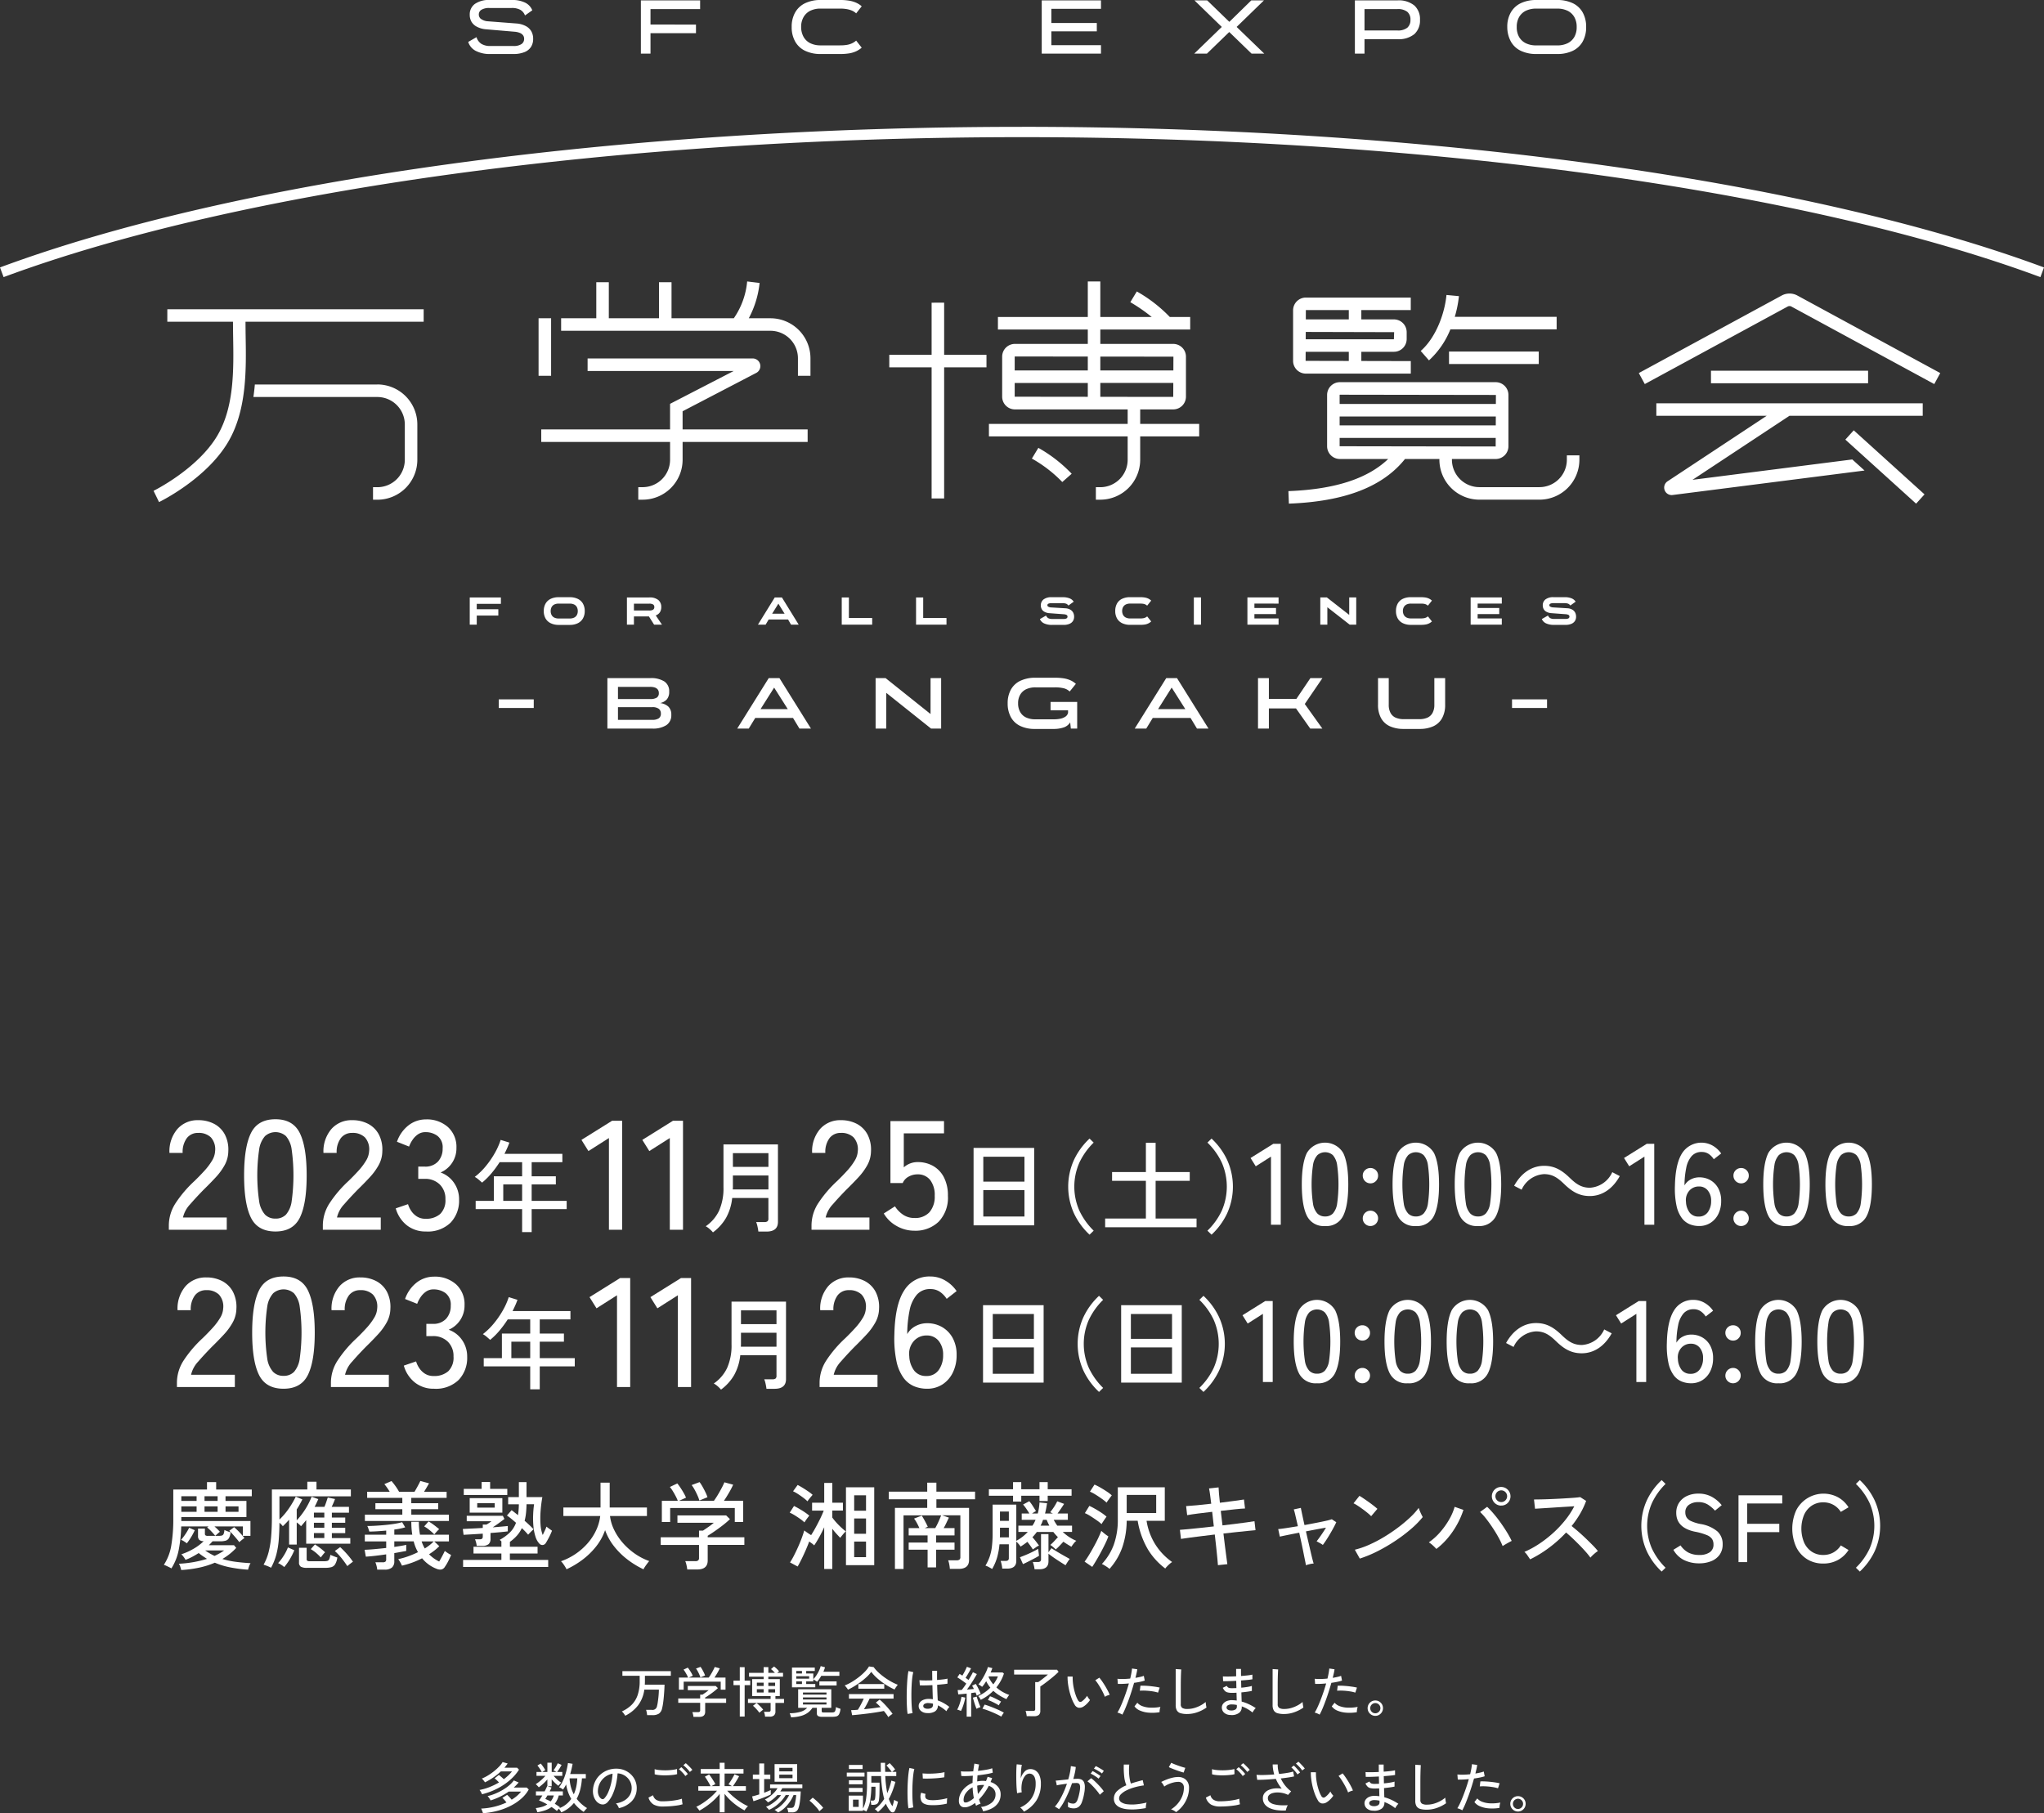<svg xmlns="http://www.w3.org/2000/svg" width="500" height="443.656" viewBox="0 0 500 443.656">
  <rect x="0" y="0" width="500" height="443.656" fill="#333333" stroke="none"/>
  <g id="mv_text_pc" transform="translate(-436.1 -1164.52)">
    <g id="グループ_9878" data-name="グループ 9878">
      <g id="グループ_9875" data-name="グループ 9875">
        <path id="パス_6330" data-name="パス 6330" d="M589.046,1584.323a4.319,4.319,0,0,0-.374-.561,2.906,2.906,0,0,0-.455-.495,8.032,8.032,0,0,0,2.414-1.632,6.215,6.215,0,0,0,1.459-2.4,10.494,10.494,0,0,0,.488-3.4v-1.284H588.35v-1.137H600.2v1.137h-6.341v1.284c0,.152,0,.3-.007.448s-.011.293-.02.436h4.829c-.009.382-.029.836-.06,1.357s-.071,1.06-.12,1.612-.109,1.076-.181,1.572a11.158,11.158,0,0,1-.241,1.251,2.068,2.068,0,0,1-.782,1.3,2.811,2.811,0,0,1-1.559.367H594.4c-.018-.177-.052-.4-.1-.668a4.328,4.328,0,0,0-.154-.628h1.365a1.106,1.106,0,0,0,1.311-.937,8.269,8.269,0,0,0,.173-.87c.054-.348.1-.72.147-1.117s.078-.774.1-1.13.033-.655.033-.9h-3.558a8.228,8.228,0,0,1-1.525,3.84A9.058,9.058,0,0,1,589.046,1584.323Z" fill="#fff"/>
        <path id="パス_6331" data-name="パス 6331" d="M605.735,1584.6a5.517,5.517,0,0,0-.107-.608,2.935,2.935,0,0,0-.174-.556h1.4a.633.633,0,0,0,.4-.1.442.442,0,0,0,.121-.355v-1.82h-5.364V1580.1h5.364v-.937h.562q.321-.213.756-.515a8.7,8.7,0,0,0,.756-.583h-5.1v-1.029h6.822l.536.522q-.255.253-.663.589c-.272.222-.564.448-.876.674s-.606.436-.883.622-.508.335-.7.442v.215h5.138v1.069H608.6v2.181q0,1.258-1.458,1.257Zm-3.559-6.648v-2.97h2.234a5.407,5.407,0,0,0-.3-.662q-.194-.367-.408-.716a4.255,4.255,0,0,0-.4-.562l1.043-.494a7.033,7.033,0,0,1,.442.6q.242.363.454.736a4.851,4.851,0,0,1,.322.656l-.977.441h4.883q.242-.321.535-.809c.2-.325.381-.654.555-.984a8.58,8.58,0,0,0,.382-.8l1.23.335a11.774,11.774,0,0,1-.582,1.116q-.367.636-.715,1.144h2.7v2.97H612.4v-1.967H603.34v1.967Zm5.258-3.01a5.293,5.293,0,0,0-.261-.7c-.121-.271-.254-.541-.4-.808a4.807,4.807,0,0,0-.421-.657l1.11-.414a5.247,5.247,0,0,1,.408.629q.221.388.415.789a5.555,5.555,0,0,1,.288.7Z" fill="#fff"/>
        <path id="パス_6332" data-name="パス 6332" d="M617.066,1584.524v-7.678h-1.539v-1.111h1.539v-3.291h1.19v3.291h1.364v1.111h-1.364v7.678Zm6.18.027a3.649,3.649,0,0,0-.094-.622,3.156,3.156,0,0,0-.174-.569H624.1a.64.64,0,0,0,.388-.093.46.46,0,0,0,.121-.374v-1.7h-5.539v-.976h5.539v-.709h-4.522v-4.148H622.9v-.6h-3.572v-.937H622.9v-1.4h1.151v1.4h1.6q-.215-.24-.468-.488a5.439,5.439,0,0,0-.482-.422l.736-.641a5.608,5.608,0,0,1,.669.561,7.033,7.033,0,0,1,.575.615c-.053.036-.12.087-.2.155s-.165.14-.254.22h1.418v.937h-3.6v.6h2.809v4.148h-1.07v.709h2.1v.976h-2.1v2.06a1.261,1.261,0,0,1-.348.983,1.556,1.556,0,0,1-1.07.315Zm-1.391-.963c-.117-.169-.268-.363-.455-.582s-.379-.43-.576-.636a4.007,4.007,0,0,0-.535-.481l.884-.682q.267.214.568.5c.2.192.394.389.582.589a6.386,6.386,0,0,1,.468.556,1.628,1.628,0,0,0-.294.207l-.368.3C622.008,1583.459,621.917,1583.534,621.855,1583.588Zm-.616-6.542H622.9v-.816h-1.659Zm0,1.592H622.9v-.816h-1.659Zm2.81-1.592h1.658v-.816h-1.658Zm0,1.592h1.658v-.816h-1.658Z" fill="#fff"/>
        <path id="パス_6333" data-name="パス 6333" d="M629.592,1584.7a2.92,2.92,0,0,0-.14-.514c-.076-.219-.136-.377-.181-.476a9.427,9.427,0,0,0,2.7-.367,3.471,3.471,0,0,0,1.579-.957h-2.207v-4.548h8.106v4.548H637.1v.789a.354.354,0,0,0,.087.261.6.6,0,0,0,.395.087h1.872a2.763,2.763,0,0,0,.6-.053.536.536,0,0,0,.355-.335,3.09,3.09,0,0,0,.181-.937,4.662,4.662,0,0,0,.535.235c.222.085.414.149.575.194a3.561,3.561,0,0,1-.348,1.331,1.051,1.051,0,0,1-.635.515,3.837,3.837,0,0,1-.983.107h-2.516a1.959,1.959,0,0,1-1.009-.187.737.737,0,0,1-.288-.669v-1.338h-1.084a4.52,4.52,0,0,1-1.1,1.178,5.222,5.222,0,0,1-1.686.8A9.784,9.784,0,0,1,629.592,1584.7Zm.241-7.331v-4.829h5.578v.829h-2.1v.615h1.739v1.392a5.407,5.407,0,0,0,.756-.937,9.218,9.218,0,0,0,.649-1.164,5.956,5.956,0,0,0,.4-1.1l1.057.294c-.045.17-.1.345-.167.528s-.145.373-.234.569h3.919v1H636.99a8.984,8.984,0,0,1-.488.77,8.575,8.575,0,0,1-.529.676c-.089-.072-.234-.172-.434-.3a5.48,5.48,0,0,0-.489-.287v.495h-1.739v.641h2.221v.8Zm1.044-3.385h1.4v-.615h-1.4Zm0,1.272h3.157v-.6h-3.157Zm0,1.31h1.4v-.641h-1.4Zm1.645,2.582h5.752v-.508h-5.752Zm0,1.2h5.752v-.509h-5.752Zm0,1.23h5.752v-.521h-5.752Zm4.013-4.655v-1h4.214v1Z" fill="#fff"/>
        <path id="パス_6334" data-name="パス 6334" d="M643.525,1577.942a2.605,2.605,0,0,0-.214-.334c-.1-.133-.2-.265-.308-.394a2.841,2.841,0,0,0-.281-.3,10.966,10.966,0,0,0,1.733-.855,17.769,17.769,0,0,0,1.725-1.185,13.757,13.757,0,0,0,1.485-1.324,7.06,7.06,0,0,0,1.01-1.291l1.137.161a8.517,8.517,0,0,0,1.084,1.224,15.062,15.062,0,0,0,1.458,1.211,16.7,16.7,0,0,0,1.666,1.076,12.8,12.8,0,0,0,1.692.809c-.107.134-.237.311-.388.529s-.286.43-.4.635a16.382,16.382,0,0,1-2.1-1.143,16.71,16.71,0,0,1-2.026-1.512,10.78,10.78,0,0,1-1.572-1.666,8.49,8.49,0,0,1-1.1,1.231,16.4,16.4,0,0,1-1.472,1.224q-.8.6-1.612,1.091A14,14,0,0,1,643.525,1577.942Zm9.873,6.73a6.512,6.512,0,0,0-.462-.716c-.192-.264-.4-.528-.622-.8q-.6.12-1.391.254t-1.659.254q-.87.12-1.739.221t-1.639.18q-.77.081-1.344.12l-.242-1.23q.309,0,.73-.026c.281-.018.586-.04.916-.068.152-.231.314-.5.488-.815s.346-.638.515-.977.317-.651.442-.936h-3.625v-1.111h10.916v1.111h-5.86q-.281.615-.655,1.317c-.25.468-.491.9-.722,1.277q1.083-.106,2.167-.24t1.886-.267a9.79,9.79,0,0,0-1.151-1.111l.923-.736a8.367,8.367,0,0,1,.776.689q.442.435.9.944t.856,1c.264.326.475.608.636.849-.072.045-.181.121-.328.228s-.288.214-.421.321A2.278,2.278,0,0,0,653.4,1584.672Zm-7.331-6.97v-1.124h6.34v1.124Z" fill="#fff"/>
        <path id="パス_6335" data-name="パス 6335" d="M658.125,1583.882a11.778,11.778,0,0,1-.147-1.311q-.054-.8-.074-1.8t0-2.052q.021-1.057.074-2.068c.035-.672.082-1.293.14-1.859a13.51,13.51,0,0,1,.208-1.411l1.19.281a7.909,7.909,0,0,0-.247,1.271q-.1.789-.154,1.752t-.067,1.98q-.013,1.017.014,1.98c.017.642.049,1.226.093,1.752a10.617,10.617,0,0,0,.174,1.285Zm4.789-.214a2.325,2.325,0,0,1-1.538-.528,1.541,1.541,0,0,1-.549-1.224,1.385,1.385,0,0,1,.288-.843,2.014,2.014,0,0,1,.836-.629,3.278,3.278,0,0,1,1.325-.241,6.4,6.4,0,0,1,1.016.08q-.027-.642-.053-1.517t-.054-1.934q-.87.054-1.692.067t-1.384-.013l-.094-1.258c.347.036.8.056,1.371.06s1.157-.006,1.772-.033q-.012-.549-.02-1.137t-.006-1.191h1.2q-.013.563-.014,1.131v1.116q.829-.066,1.525-.153a7.651,7.651,0,0,0,1.031-.181v1.231q-.375.068-1.051.14t-1.478.141q.027,1.151.067,2.134t.08,1.692a8.986,8.986,0,0,1,1.445.649,10.644,10.644,0,0,1,1.405.943,2.019,2.019,0,0,0-.254.287c-.107.139-.206.279-.295.422a2.841,2.841,0,0,0-.187.334,9.138,9.138,0,0,0-2.074-1.431,1.691,1.691,0,0,1-.729,1.485A3.174,3.174,0,0,1,662.914,1583.668Zm.081-1.057a1.754,1.754,0,0,0,1-.234.886.886,0,0,0,.334-.782v-.228a4.792,4.792,0,0,0-.561-.1q-.282-.033-.562-.047a1.664,1.664,0,0,0-.923.194.6.6,0,0,0-.335.515.542.542,0,0,0,.268.488A1.344,1.344,0,0,0,662.995,1582.611Z" fill="#fff"/>
        <path id="パス_6336" data-name="パス 6336" d="M671.175,1583.146q-.16-.066-.468-.18a1.966,1.966,0,0,0-.469-.127,7.091,7.091,0,0,0,.429-.923q.213-.549.381-1.145a10.18,10.18,0,0,0,.247-1.076l.923.187a9.8,9.8,0,0,1-.247,1.124c-.112.4-.236.789-.375,1.164A8.657,8.657,0,0,1,671.175,1583.146Zm1.391,1.405v-5.646q-.574.067-1.123.115t-.937.073l-.147-1.057c.134,0,.285,0,.455-.007s.352-.01.548-.019a17.372,17.372,0,0,0,1.11-1.552q-.454-.361-1.069-.79t-1.124-.722l.562-.856c.1.062.205.127.321.194s.231.14.347.221c.134-.215.274-.457.422-.73s.283-.537.408-.8.218-.468.281-.628l1.016.375q-.254.534-.628,1.176t-.709,1.151c.133.09.263.178.388.267s.236.174.334.254q.348-.561.635-1.063a9.41,9.41,0,0,0,.436-.836l.962.455q-.281.534-.689,1.2t-.856,1.345q-.447.675-.876,1.25.936-.066,1.7-.147c-.072-.151-.145-.3-.22-.434s-.15-.262-.221-.369l.883-.441a6.618,6.618,0,0,1,.454.756q.228.435.435.883t.341.809a3.973,3.973,0,0,0-.488.2q-.315.147-.488.241c-.036-.125-.079-.252-.127-.382s-.1-.265-.167-.408c-.152.018-.32.041-.5.067s-.373.054-.569.08v5.766Zm2.408-1.926c-.089-.215-.192-.486-.307-.816s-.226-.669-.328-1.017-.185-.646-.247-.9l.922-.254q.108.347.268.836t.341.956c.12.312.23.571.328.776-.116.036-.279.1-.488.187S675.09,1582.562,674.974,1582.625Zm1.03-2.194a1.452,1.452,0,0,0-.16-.308c-.081-.125-.163-.245-.248-.361a2.307,2.307,0,0,0-.207-.254,10.679,10.679,0,0,0,1.619-.923,9.546,9.546,0,0,0,1.351-1.138,6.976,6.976,0,0,1-.549-.742,8.093,8.093,0,0,1-.468-.836q-.241.389-.488.742a5.354,5.354,0,0,1-.515.636c-.063-.054-.154-.123-.274-.208s-.239-.164-.355-.24a2.881,2.881,0,0,0-.281-.167,5.45,5.45,0,0,0,.669-.85q.348-.528.682-1.137t.6-1.2a7.157,7.157,0,0,0,.381-1.043l1.084.268c-.054.16-.117.33-.188.508s-.147.361-.228.549h2.917l.334.281a10.435,10.435,0,0,1-.775,1.785,11.066,11.066,0,0,1-1.071,1.6,8.8,8.8,0,0,0,1.465,1.064,10.232,10.232,0,0,0,1.692.782,1.725,1.725,0,0,0-.247.294c-.094.134-.183.271-.268.408s-.145.244-.18.315a13.956,13.956,0,0,1-1.7-.89,9.8,9.8,0,0,1-1.512-1.143A11.191,11.191,0,0,1,676,1580.431Zm5.044,4.107c-.3-.179-.651-.361-1.044-.549s-.8-.37-1.224-.549-.838-.34-1.244-.488-.778-.265-1.117-.354l.535-1q.7.2,1.545.528t1.693.7a15.924,15.924,0,0,1,1.471.737c-.045.061-.109.153-.194.273s-.167.248-.248.382A3.009,3.009,0,0,0,681.048,1584.538Zm-.629-2.756a6.732,6.732,0,0,0-.763-.455c-.321-.169-.653-.335-1-.495a6.061,6.061,0,0,0-.9-.348l.522-.922a6.684,6.684,0,0,1,.869.34q.508.235,1.01.495a9.04,9.04,0,0,1,.823.475,2.9,2.9,0,0,0-.187.268q-.121.188-.228.368A2.557,2.557,0,0,0,680.419,1581.782Zm-1.338-5.137a8.871,8.871,0,0,0,.649-.963,6.67,6.67,0,0,0,.475-.991h-2.221l-.067.134A7.781,7.781,0,0,0,679.081,1576.645Z" fill="#fff"/>
        <path id="パス_6337" data-name="パス 6337" d="M687.254,1584.431q-.027-.269-.107-.669a3.137,3.137,0,0,0-.175-.616h1.82a.659.659,0,0,0,.415-.1.463.463,0,0,0,.12-.368V1576.1h.723c.205-.134.458-.315.762-.542s.6-.462.9-.7.542-.447.729-.616h-8.268v-1.177h10.5l.374.508q-.427.441-1,.937t-1.2.989q-.622.495-1.211.93t-1.056.743v5.966a1.225,1.225,0,0,1-.368.983,1.734,1.734,0,0,1-1.144.315Z" fill="#fff"/>
        <path id="パス_6338" data-name="パス 6338" d="M701.095,1582.1a1.816,1.816,0,0,1-1.124.274,1.447,1.447,0,0,1-1-.769,9.3,9.3,0,0,1-.709-1.478,15.2,15.2,0,0,1-.555-1.779,16.826,16.826,0,0,1-.355-1.873,12.274,12.274,0,0,1-.107-1.747l1.258.014a10.58,10.58,0,0,0,.053,1.472,13.068,13.068,0,0,0,.261,1.578,14.242,14.242,0,0,0,.428,1.5,6.8,6.8,0,0,0,.556,1.23.765.765,0,0,0,.468.415.631.631,0,0,0,.481-.133,4.417,4.417,0,0,0,.7-.622,4.768,4.768,0,0,0,.581-.744,2.577,2.577,0,0,0,.315.549,4.051,4.051,0,0,0,.394.482,5.684,5.684,0,0,1-.755.917A4.63,4.63,0,0,1,701.095,1582.1Zm5.271-2.408a8.592,8.592,0,0,0-.388-.924q-.267-.561-.616-1.163t-.7-1.13a7.211,7.211,0,0,0-.635-.836l.99-.629a10.206,10.206,0,0,1,.689.9q.381.549.756,1.171t.662,1.184a7.544,7.544,0,0,1,.421.949,2.986,2.986,0,0,0-.642.194A2.68,2.68,0,0,0,706.366,1579.695Z" fill="#fff"/>
        <path id="パス_6339" data-name="パス 6339" d="M710.644,1584.056a3.242,3.242,0,0,0-.582-.3,3.477,3.477,0,0,0-.622-.207,11.094,11.094,0,0,0,.7-1.318q.369-.8.743-1.759t.729-2.007q.354-1.042.636-2.047-.79.081-1.512.107t-1.191,0l-.093-1.244a10.745,10.745,0,0,0,1.4.054q.822-.014,1.719-.107.172-.723.287-1.351t.154-1.11l1.284.187c-.036.285-.093.607-.174.963s-.169.735-.267,1.137c.41-.072.791-.147,1.144-.228a6.365,6.365,0,0,0,.9-.267l.227,1.164a10.088,10.088,0,0,1-1.124.295c-.464.1-.958.182-1.485.254q-.294,1.056-.648,2.166t-.743,2.167q-.389,1.059-.763,1.947A14.387,14.387,0,0,1,710.644,1584.056Zm9.11-.6a10.8,10.8,0,0,1-2.675.113,6.7,6.7,0,0,1-2.127-.514,3.152,3.152,0,0,1-1.338-1.031l.7-.882a2.919,2.919,0,0,0,1.244.836,6.191,6.191,0,0,0,1.939.368,10.958,10.958,0,0,0,2.462-.188,3.426,3.426,0,0,0-.154.65A3.3,3.3,0,0,0,719.754,1583.454Zm-.374-4.789a8.37,8.37,0,0,0-1.412-.321q-.809-.12-1.618-.16a10.525,10.525,0,0,0-1.425.012l.147-1.217c.312-.017.676-.017,1.09,0s.846.049,1.291.094.872.1,1.278.16.756.13,1.05.2Z" fill="#fff"/>
        <path id="パス_6340" data-name="パス 6340" d="M726.506,1583.9a5.515,5.515,0,0,1-1.612-.195,1.542,1.542,0,0,1-.91-.675,2.549,2.549,0,0,1-.288-1.311V1572.9l1.352.094q-.013.214-.04.749t-.041,1.177c-.008.33-.015.693-.02,1.091s-.006.818-.006,1.263v4.228a1.025,1.025,0,0,0,.368.909,2.314,2.314,0,0,0,1.264.255,6,6,0,0,0,1.659-.234,7.866,7.866,0,0,0,1.538-.622,6.725,6.725,0,0,0,1.258-.857c.008.116.024.268.046.455s.049.368.08.542.056.3.074.368a8.715,8.715,0,0,1-2.207,1.137A7.479,7.479,0,0,1,726.506,1583.9Z" fill="#fff"/>
        <path id="パス_6341" data-name="パス 6341" d="M737.11,1584.137a2.335,2.335,0,0,1-1.592-.575,1.692,1.692,0,0,1-.535-1.286,1.513,1.513,0,0,1,.328-.9,2.131,2.131,0,0,1,.9-.649,3.266,3.266,0,0,1,1.371-.214c.179.009.355.02.529.034s.345.033.515.059l-.053-1.913q-.282.013-.562.021c-.188.005-.375.007-.562.007a4.069,4.069,0,0,1-1.084-.115,1.4,1.4,0,0,1-.655-.38,3.154,3.154,0,0,1-.495-.737l.976-.481a1.007,1.007,0,0,0,.455.469,2.325,2.325,0,0,0,.829.106q.255,0,.522-.007c.179,0,.361-.011.549-.019-.009-.3-.016-.591-.02-.89s-.012-.6-.02-.89q-.978.055-1.847.08t-1.364.014l-.054-1.178c.3.028.751.038,1.345.035s1.228-.025,1.906-.061q-.013-.468-.013-.93v-.876h1.19v.836q0,.435.014.9.9-.066,1.645-.154a9.5,9.5,0,0,0,1.124-.18l.013,1.136a10.694,10.694,0,0,1-1.123.155q-.75.073-1.646.14.027.9.04,1.766.789-.068,1.479-.181a8.416,8.416,0,0,0,1.116-.247v1.217c-.33.071-.715.139-1.157.2s-.912.115-1.411.16q.014.642.034,1.211c.013.379.024.725.033,1.036a10.53,10.53,0,0,1,1.826.676,12.7,12.7,0,0,1,1.626.93,1.845,1.845,0,0,0-.288.3,4.663,4.663,0,0,0-.308.428,3.124,3.124,0,0,0-.194.341,8.856,8.856,0,0,0-2.635-1.5v.16a1.77,1.77,0,0,1-.642,1.425A3,3,0,0,1,737.11,1584.137Zm.041-1.111a1.877,1.877,0,0,0,1.163-.234.785.785,0,0,0,.348-.649v-.194c0-.076-.005-.163-.013-.261a5.991,5.991,0,0,0-.616-.1,5.378,5.378,0,0,0-.6-.033,1.78,1.78,0,0,0-.969.214.616.616,0,0,0-.329.521.628.628,0,0,0,.255.5A1.293,1.293,0,0,0,737.151,1583.026Z" fill="#fff"/>
        <path id="パス_6342" data-name="パス 6342" d="M750.215,1583.9a5.514,5.514,0,0,1-1.612-.195,1.542,1.542,0,0,1-.91-.675,2.549,2.549,0,0,1-.288-1.311V1572.9l1.352.094q-.014.214-.04.749t-.041,1.177c-.008.33-.015.693-.02,1.091s-.006.818-.006,1.263v4.228a1.025,1.025,0,0,0,.368.909,2.315,2.315,0,0,0,1.264.255,6,6,0,0,0,1.659-.234,7.866,7.866,0,0,0,1.538-.622,6.725,6.725,0,0,0,1.258-.857c.008.116.024.268.046.455s.049.368.08.542.056.3.074.368a8.714,8.714,0,0,1-2.207,1.137A7.479,7.479,0,0,1,750.215,1583.9Z" fill="#fff"/>
        <path id="パス_6343" data-name="パス 6343" d="M758.9,1584.056a3.276,3.276,0,0,0-.582-.3,3.5,3.5,0,0,0-.622-.207,11.1,11.1,0,0,0,.7-1.318q.369-.8.743-1.759t.729-2.007q.354-1.042.636-2.047-.791.081-1.512.107t-1.191,0l-.093-1.244a10.745,10.745,0,0,0,1.4.054q.822-.014,1.718-.107.174-.723.288-1.351t.154-1.11l1.284.187c-.036.285-.093.607-.174.963s-.169.735-.267,1.137c.41-.072.791-.147,1.144-.228a6.35,6.35,0,0,0,.9-.267l.228,1.164a10.086,10.086,0,0,1-1.124.295q-.7.146-1.485.254-.294,1.056-.648,2.166t-.743,2.167q-.388,1.059-.763,1.947A14.376,14.376,0,0,1,758.9,1584.056Zm9.11-.6a10.8,10.8,0,0,1-2.675.113,6.7,6.7,0,0,1-2.127-.514,3.153,3.153,0,0,1-1.338-1.031l.7-.882a2.919,2.919,0,0,0,1.244.836,6.191,6.191,0,0,0,1.939.368,10.957,10.957,0,0,0,2.462-.188,3.358,3.358,0,0,0-.154.65A3.309,3.309,0,0,0,768.011,1583.454Zm-.375-4.789a8.333,8.333,0,0,0-1.411-.321q-.809-.12-1.618-.16a10.525,10.525,0,0,0-1.425.012l.147-1.217c.312-.017.676-.017,1.09,0s.845.049,1.291.094.872.1,1.278.16.756.13,1.05.2Z" fill="#fff"/>
        <path id="パス_6344" data-name="パス 6344" d="M772.531,1584.351a1.827,1.827,0,0,1-.942-.255,1.9,1.9,0,0,1-.689-.682,1.9,1.9,0,0,1,0-1.9,1.869,1.869,0,0,1,1.631-.924,1.824,1.824,0,0,1,.951.255,1.882,1.882,0,0,1,.675.675,1.917,1.917,0,0,1-.006,1.893,1.944,1.944,0,0,1-.676.682A1.786,1.786,0,0,1,772.531,1584.351Zm0-.629a1.188,1.188,0,0,0,.877-.375,1.2,1.2,0,0,0,.368-.869,1.234,1.234,0,0,0-.361-.883,1.235,1.235,0,0,0-1.766-.007,1.224,1.224,0,0,0-.362.89,1.21,1.21,0,0,0,.362.876A1.189,1.189,0,0,0,772.531,1583.722Z" fill="#fff"/>
        <path id="パス_6345" data-name="パス 6345" d="M554.013,1603.534a2.348,2.348,0,0,0-.153-.335c-.077-.142-.157-.283-.241-.421a1.305,1.305,0,0,0-.221-.288,13.72,13.72,0,0,0,2.522-.742,16.2,16.2,0,0,0,2.24-1.1q-.267-.3-.575-.583a5.175,5.175,0,0,0-.495-.421l1.043-.843c.179.142.377.307.6.495s.421.37.609.549a12.066,12.066,0,0,0,1.13-.95,10.009,10.009,0,0,0,.876-.951h-2.729a15.654,15.654,0,0,1-3.893,2.676,2.073,2.073,0,0,0-.2-.3q-.147-.194-.308-.375a1.382,1.382,0,0,0-.268-.247,10.2,10.2,0,0,0,1.592-.809,13.758,13.758,0,0,0,1.485-1.057,12.668,12.668,0,0,0,1.224-1.131,5.362,5.362,0,0,0,.8-1.043l1.231.348c-.116.17-.241.341-.374.516s-.273.345-.415.514h3.1l.468.482a11.5,11.5,0,0,1-2.133,2.468,15.436,15.436,0,0,1-3.084,2.107A17.172,17.172,0,0,1,554.013,1603.534Zm.241,4.642c-.027-.08-.067-.2-.121-.348s-.111-.306-.173-.462a1.232,1.232,0,0,0-.174-.327,16.64,16.64,0,0,0,3.331-.482,15.84,15.84,0,0,0,2.876-1.017q-.267-.347-.555-.669a4.824,4.824,0,0,0-.448-.454l1.164-.736c.151.133.33.31.535.528s.4.435.575.649a8.555,8.555,0,0,0,2.314-1.98h-3.036a15.806,15.806,0,0,1-4.442,2.167,2.073,2.073,0,0,0-.174-.32q-.134-.214-.288-.429a1.489,1.489,0,0,0-.274-.308,11.069,11.069,0,0,0,1.793-.568,14.54,14.54,0,0,0,1.833-.9,11.781,11.781,0,0,0,1.625-1.13,6.593,6.593,0,0,0,1.171-1.238l1.19.5a14.556,14.556,0,0,1-1.2,1.244h3.171l.495.467a8.166,8.166,0,0,1-1.686,2.121,12.313,12.313,0,0,1-2.515,1.759,16.063,16.063,0,0,1-3.21,1.278A19.585,19.585,0,0,1,554.254,1608.176Z" fill="#fff"/>
        <path id="パス_6346" data-name="パス 6346" d="M573.4,1607.962a3.738,3.738,0,0,0-.248-.429,3.585,3.585,0,0,0-.354-.468c-.09.1-.179.2-.268.308s-.156.191-.2.254a9.332,9.332,0,0,0-1.324-.977,5.668,5.668,0,0,1-1.512.8,10.8,10.8,0,0,1-1.953.482c-.018-.072-.051-.176-.1-.315s-.1-.276-.154-.414a1.589,1.589,0,0,0-.134-.288,8.733,8.733,0,0,0,1.566-.308,4.522,4.522,0,0,0,1.257-.589q-.535-.307-1.057-.554t-.963-.408a6.159,6.159,0,0,0,.381-.536q.207-.319.435-.695H567.2v-1h2.127q.2-.374.361-.715c.107-.227.191-.417.254-.569l.054.014V1599.9a10.507,10.507,0,0,1-1.024,1.064,12.038,12.038,0,0,1-1.076.876,1.831,1.831,0,0,0-.222-.268c-.1-.107-.2-.21-.3-.307a1.707,1.707,0,0,0-.228-.2,7.811,7.811,0,0,0,.79-.548c.285-.224.568-.466.849-.73a9,9,0,0,0,.729-.756h-2.18v-.95h1.3q-.215-.387-.515-.836a7.717,7.717,0,0,0-.555-.742l.8-.481a5.255,5.255,0,0,1,.409.5c.147.2.285.4.414.6s.235.377.315.528a2.3,2.3,0,0,0-.368.188q-.222.133-.381.24H570v-2.261h1.056v2.261h1.138q-.16-.106-.375-.226a2.206,2.206,0,0,0-.334-.162,8.072,8.072,0,0,0,.588-.869q.294-.495.468-.87l.937.4c-.134.258-.3.553-.509.882a8.378,8.378,0,0,1-.588.843h1.271v.95h-2.127a10.488,10.488,0,0,0,.9.93,5.72,5.72,0,0,0,.97.742,2.524,2.524,0,0,0-.369.355c-.155.174-.269.31-.34.408a8.238,8.238,0,0,1-.837-.716,10.307,10.307,0,0,1-.8-.862v1.685H570.04l.976.308c-.062.143-.132.294-.207.455s-.163.325-.261.494h3.237v1h-1a5.677,5.677,0,0,1-.976,2.033q.346.215.675.435c.218.147.422.3.609.448l-.074.08c-.031.036-.069.076-.113.121a6.04,6.04,0,0,0,1.685-.943,6.373,6.373,0,0,0,1.244-1.331,9.985,9.985,0,0,1-1.244-3.532q-.174.335-.368.649t-.394.6a3.067,3.067,0,0,0-.448-.315,2.388,2.388,0,0,0-.529-.247,7.112,7.112,0,0,0,.809-1.284,11.8,11.8,0,0,0,.642-1.552,16.668,16.668,0,0,0,.456-1.612q.18-.8.273-1.477l1.138.186q-.108.617-.254,1.244t-.335,1.258H579.4v1.057h-.95a14.734,14.734,0,0,1-.414,2.749,9.725,9.725,0,0,1-.87,2.254,9.187,9.187,0,0,0,2.542,2.274,3.771,3.771,0,0,0-.294.3c-.117.13-.226.252-.328.368a1.175,1.175,0,0,0-.194.267,9.49,9.49,0,0,1-1.318-1.023,10.173,10.173,0,0,1-1.077-1.17A7.758,7.758,0,0,1,573.4,1607.962Zm-2.6-2.676a4.13,4.13,0,0,0,.449-.669,4.491,4.491,0,0,0,.327-.789h-1.565q-.147.253-.281.468l-.241.389q.307.12.642.273C570.356,1605.062,570.579,1605.17,570.8,1605.286Zm5.659-1.739a8.626,8.626,0,0,0,.609-1.866,12.368,12.368,0,0,0,.247-2.04h-1.886a9.892,9.892,0,0,0,.314,2.073A8.655,8.655,0,0,0,576.461,1603.547Z" fill="#fff"/>
        <path id="パス_6347" data-name="パス 6347" d="M587.489,1606.932a2.568,2.568,0,0,0-.288-.609,2.353,2.353,0,0,0-.434-.555,5.6,5.6,0,0,0,2.047-.7,3.863,3.863,0,0,0,1.3-1.244,3.241,3.241,0,0,0,.5-1.592,3.53,3.53,0,0,0-.963-2.662,3.7,3.7,0,0,0-1.117-.809,3.57,3.57,0,0,0-1.358-.341,18.2,18.2,0,0,1-.387,2.622,13.166,13.166,0,0,1-.8,2.461,6.935,6.935,0,0,1-1.2,1.9,1.8,1.8,0,0,1-.943.6,1.713,1.713,0,0,1-1-.121,2.356,2.356,0,0,1-.91-.7,3.453,3.453,0,0,1-.616-1.17,4.21,4.21,0,0,1-.174-1.472,5.557,5.557,0,0,1,.556-2.167,5.352,5.352,0,0,1,1.317-1.706,5.738,5.738,0,0,1,1.9-1.084,5.978,5.978,0,0,1,2.287-.3,5.072,5.072,0,0,1,1.82.442,4.965,4.965,0,0,1,1.511,1.056,4.606,4.606,0,0,1,1.311,3.546,4.461,4.461,0,0,1-1.244,2.942A6.085,6.085,0,0,1,587.489,1606.932Zm-4.281-2.288a.6.6,0,0,0,.348.087.561.561,0,0,0,.388-.208,5.239,5.239,0,0,0,.943-1.5,12.257,12.257,0,0,0,.7-2.127,14.463,14.463,0,0,0,.361-2.394,4.285,4.285,0,0,0-1.806.775,4.428,4.428,0,0,0-1.258,1.446,4.329,4.329,0,0,0-.522,1.873,2.648,2.648,0,0,0,.214,1.277A1.726,1.726,0,0,0,583.208,1604.644Z" fill="#fff"/>
        <path id="パス_6348" data-name="パス 6348" d="M598.175,1606.53a4.489,4.489,0,0,1-2.16-.462,2.9,2.9,0,0,1-1.278-1.718l1.11-.576a1.835,1.835,0,0,0,.75,1.1,2.789,2.789,0,0,0,1.578.382q.87,0,1.766-.081t1.679-.227a9.5,9.5,0,0,0,1.291-.321q0,.133.027.414c.017.187.04.371.067.549a2.416,2.416,0,0,0,.08.387,8.338,8.338,0,0,1-1.338.3q-.8.12-1.726.188T598.175,1606.53Zm-1.926-7.88-.013-1.256a4.786,4.786,0,0,0,.909.187c.366.044.762.073,1.191.087s.854.009,1.277-.014.818-.06,1.184-.113a6.808,6.808,0,0,0,.91-.187l.027,1.256a4.786,4.786,0,0,1-.883.174q-.549.067-1.191.1t-1.284.02q-.642-.014-1.2-.08A5.531,5.531,0,0,1,596.249,1598.65Zm7.491.429a4.313,4.313,0,0,0-.455-.6c-.187-.209-.379-.41-.575-.6a6.323,6.323,0,0,0-.535-.475l.589-.495a6.972,6.972,0,0,1,.528.488c.21.209.412.421.609.635a6.048,6.048,0,0,1,.455.549Zm1.111-1a6.412,6.412,0,0,0-.468-.581c-.188-.21-.382-.408-.583-.6s-.381-.342-.542-.467l.589-.495a5.469,5.469,0,0,1,.529.467q.314.308.622.629a6.3,6.3,0,0,1,.468.535Z" fill="#fff"/>
        <path id="パス_6349" data-name="パス 6349" d="M612.148,1607.948v-4.495a15.187,15.187,0,0,1-2.254,2.261,18.049,18.049,0,0,1-2.709,1.833,2.8,2.8,0,0,0-.221-.321q-.153-.2-.308-.381a1.128,1.128,0,0,0-.247-.235,13.385,13.385,0,0,0,1.819-1.049,17.857,17.857,0,0,0,1.793-1.392,13.137,13.137,0,0,0,1.471-1.505h-4.575v-1.11h3q-.147-.321-.4-.756t-.515-.862a7.484,7.484,0,0,0-.481-.7l1.043-.548a8.676,8.676,0,0,1,.542.743q.288.435.555.862c.179.286.321.535.428.75l-.963.508h2.02v-3.077h-4.629v-1.111h4.629v-1.538h1.2v1.538h4.629v1.111h-4.629v3.077h1.793c-.125-.08-.273-.167-.442-.261a3.1,3.1,0,0,0-.4-.194c.143-.2.314-.451.515-.762s.39-.625.568-.937.312-.562.4-.75l1.123.469q-.172.335-.434.77c-.174.289-.355.582-.542.876s-.366.557-.535.789h3.17v1.11h-4.575a13.989,13.989,0,0,0,1.492,1.458,17.517,17.517,0,0,0,1.779,1.331,13.133,13.133,0,0,0,1.826,1.011,1.652,1.652,0,0,0-.294.273c-.116.13-.226.264-.328.4a3.109,3.109,0,0,0-.234.354,14.533,14.533,0,0,1-1.712-1.05,15.951,15.951,0,0,1-1.7-1.384,12.624,12.624,0,0,1-1.471-1.632v4.521Z" fill="#fff"/>
        <path id="パス_6350" data-name="パス 6350" d="M620.4,1605.232l-.321-1.176c.232-.045.5-.11.8-.2s.619-.18.949-.287v-3.76h-1.565v-1.083h1.565V1596h1.2v2.729h1.5v1.083h-1.5v3.359q.481-.187.9-.361a7.731,7.731,0,0,0,.716-.335v1.11q-.335.174-.883.408t-1.171.475c-.414.161-.816.307-1.2.441S620.677,1605.152,620.4,1605.232Zm6.02,2.756a1.483,1.483,0,0,0-.228-.2q-.174-.135-.354-.267a1.049,1.049,0,0,0-.274-.162,5.784,5.784,0,0,0,1.464-.942,9.246,9.246,0,0,0,1.258-1.325,7.03,7.03,0,0,0,.849-1.358h-.842a8.381,8.381,0,0,1-1.064,1.432,9.564,9.564,0,0,1-1.411,1.264,7.74,7.74,0,0,1-1.619.917,1.5,1.5,0,0,0-.194-.248c-.094-.1-.192-.2-.294-.3a.992.992,0,0,0-.248-.188,7.135,7.135,0,0,0,1.392-.715,9.98,9.98,0,0,0,1.324-1.03,5.933,5.933,0,0,0,.976-1.131h-.9a8.641,8.641,0,0,1-1.09,1.017,7.109,7.109,0,0,1-1.211.776,1.577,1.577,0,0,0-.2-.227q-.147-.148-.3-.288a1.24,1.24,0,0,0-.262-.194,6.522,6.522,0,0,0,1.191-.715,8.393,8.393,0,0,0,1.111-.991,5.6,5.6,0,0,0,.8-1.063h-1.819v-.91h7.893v.91h-4.91a3.683,3.683,0,0,1-.214.394c-.08.13-.169.261-.267.4h5q-.014.361-.047.9c-.022.362-.056.738-.1,1.13s-.1.766-.167,1.117a6.36,6.36,0,0,1-.221.876,1.615,1.615,0,0,1-.582.857,1.858,1.858,0,0,1-1.024.241H628.9a3,3,0,0,0-.094-.582,2.336,2.336,0,0,0-.188-.516h.977a.973.973,0,0,0,.508-.113.819.819,0,0,0,.308-.435,3.393,3.393,0,0,0,.154-.542q.074-.341.14-.729c.045-.258.081-.506.108-.742s.044-.426.053-.569h-.655a8.435,8.435,0,0,1-.917,1.665,9.262,9.262,0,0,1-1.318,1.519A6.2,6.2,0,0,1,626.421,1607.988Zm-.843-7.517v-4.308H631.1v4.308Zm1.15-2.542h3.238v-.857h-3.238Zm0,1.672h3.238v-.87h-3.238Z" fill="#fff"/>
        <path id="パス_6351" data-name="パス 6351" d="M636.528,1607.694a5.954,5.954,0,0,0-.669-.9q-.429-.488-.9-.949a7.5,7.5,0,0,0-.856-.743l.8-.736q.4.3.9.749t.956.923a7.921,7.921,0,0,1,.709.817Z" fill="#fff"/>
        <path id="パス_6352" data-name="パス 6352" d="M643.24,1599.213v-.977h4.335v.977Zm7.639,8.655q-.134-.147-.381-.375a2.513,2.513,0,0,0-.408-.32,8,8,0,0,0,1.277-1.138,9.4,9.4,0,0,0,1.024-1.364,20.176,20.176,0,0,1-.495-2.462q-.2-1.391-.281-3.13h-2.368v1.618h2.007v.964c0,.57-.009,1.151-.027,1.739a13.852,13.852,0,0,1-.107,1.458,1.506,1.506,0,0,1-.455,1.017,1.749,1.749,0,0,1-1.017.24h-.414a4.871,4.871,0,0,0-.074-.508,4.19,4.19,0,0,0-.127-.521h.535a.635.635,0,0,0,.4-.107.842.842,0,0,0,.2-.5,7.02,7.02,0,0,0,.08-1.043q.013-.669.014-1.739h-1.017a22.3,22.3,0,0,1-.288,3.378,7.476,7.476,0,0,1-.956,2.682,1.939,1.939,0,0,0-.361-.207,4.11,4.11,0,0,0-.442-.181v.228h-3.478v-3.733H647.2v3.171a7.3,7.3,0,0,0,.769-2.469,23.605,23.605,0,0,0,.221-3.444v-3.064h3.385c-.009-.347-.016-.707-.02-1.077s-.007-.751-.007-1.143h1.07c-.009.384-.011.762-.006,1.137s.011.736.02,1.083h1.618c-.107-.151-.241-.326-.4-.521s-.321-.389-.482-.576a5.541,5.541,0,0,0-.428-.454l.776-.589q.214.2.475.488c.174.192.339.381.495.569s.283.352.381.495a2.323,2.323,0,0,0-.348.267q-.227.2-.374.321h1v1.017h-2.689a28.112,28.112,0,0,0,.482,4.188,15.782,15.782,0,0,0,1-3.064l1,.308q-.322,1.163-.716,2.207a15.393,15.393,0,0,1-.9,1.967,8.859,8.859,0,0,0,.408.982,5.314,5.314,0,0,0,.475.8q.133-.361.247-.79a7.508,7.508,0,0,0,.167-.763c.072.036.174.088.308.154s.263.127.388.181l.254.108q-.12.547-.321,1.169a5.733,5.733,0,0,1-.441,1.05.639.639,0,0,1-.508.4.754.754,0,0,1-.6-.315,6.535,6.535,0,0,1-1.1-1.819,11.415,11.415,0,0,1-.876,1.057A10.719,10.719,0,0,1,650.879,1607.868Zm-7.117-10.514v-1h3.345v1Zm0,3.745v-.99h3.345v.99Zm0,1.873v-.991h3.345v.991Zm1,3.652h1.392v-1.766h-1.392Z" fill="#fff"/>
        <path id="パス_6353" data-name="パス 6353" d="M658.322,1606.972a12.58,12.58,0,0,1-.147-1.291q-.054-.77-.073-1.686c-.014-.61-.014-1.242,0-1.892s.04-1.29.08-1.914.091-1.2.154-1.732a12.044,12.044,0,0,1,.227-1.358l1.2.255a9.355,9.355,0,0,0-.234,1.237q-.1.756-.161,1.658t-.08,1.86q-.02.957,0,1.846t.08,1.612a10.3,10.3,0,0,0,.154,1.177Zm5.258-.789a3.6,3.6,0,0,1-1.472-.355,1.4,1.4,0,0,1-.722-.9,2.782,2.782,0,0,1,.04-1.766l1.083.294a1.646,1.646,0,0,0-.086.542,1.007,1.007,0,0,0,.1.435q.213.454,1.284.535a9.079,9.079,0,0,0,1.338-.02q.735-.06,1.445-.18a9.047,9.047,0,0,0,1.217-.282,3.663,3.663,0,0,0-.047.4c-.013.174-.022.348-.026.521s-.007.311-.007.409a11.12,11.12,0,0,1-1.412.267q-.741.094-1.444.114T663.58,1606.183Zm-1.739-6.5-.067-1.257q.5.053,1.2.066t1.485-.026q.775-.04,1.484-.127a11.075,11.075,0,0,0,1.2-.208l-.04,1.244c-.349.063-.754.118-1.218.167s-.946.087-1.445.114-.976.042-1.431.047S662.171,1599.7,661.841,1599.681Z" fill="#fff"/>
        <path id="パス_6354" data-name="パス 6354" d="M676.58,1607.694a3.334,3.334,0,0,0-.194-.528,2.051,2.051,0,0,0-.328-.528,4.945,4.945,0,0,0,2.649-1.058,2.562,2.562,0,0,0,.923-1.993,2.014,2.014,0,0,0-.441-1.324,2.569,2.569,0,0,0-1.218-.789,13.752,13.752,0,0,1-2.381,3.317c.054.188.111.37.174.549s.129.352.2.521a3.229,3.229,0,0,0-.582.207,2.753,2.753,0,0,0-.515.288c-.045-.116-.087-.231-.127-.347s-.083-.233-.128-.348a5.727,5.727,0,0,1-1.5.862,2.687,2.687,0,0,1-1.351.181,1.28,1.28,0,0,1-.508-.207,1.243,1.243,0,0,1-.421-.495,1.9,1.9,0,0,1-.168-.863,3.925,3.925,0,0,1,.435-1.813,5.164,5.164,0,0,1,1.191-1.518,5.9,5.9,0,0,1,1.718-1.057q0-.454.021-.9c.013-.293.029-.579.046-.855-.57.044-1.106.073-1.6.087a11.022,11.022,0,0,1-1.217-.021l-.107-1.136q.507.053,1.318.053t1.705-.053c.045-.348.089-.681.134-1s.094-.614.147-.89l1.151.214q-.081.361-.148.75c-.044.259-.084.53-.12.815q1-.107,1.933-.267a10.025,10.025,0,0,0,1.545-.374l.134,1.083a14.039,14.039,0,0,1-1.666.368q-1,.166-2.066.274-.054.723-.081,1.5c.214-.045.433-.08.656-.107a5.773,5.773,0,0,1,.669-.04c.142,0,.283.005.421.014s.274.022.408.04a10.761,10.761,0,0,0,.4-1.043l1.11.32-.188.482q-.093.24-.2.482a3.768,3.768,0,0,1,1.792,1.123,2.847,2.847,0,0,1,.669,1.927,3.591,3.591,0,0,1-.521,1.926,4.064,4.064,0,0,1-1.485,1.391A6.98,6.98,0,0,1,676.58,1607.694Zm-3.772-2.248a5.086,5.086,0,0,0,1.512-.976q-.121-.628-.2-1.291c-.049-.442-.082-.889-.1-1.344a4.6,4.6,0,0,0-1.592,1.331,2.9,2.9,0,0,0-.615,1.772c0,.348.1.544.287.589A1.272,1.272,0,0,0,672.808,1605.446Zm2.514-1.979q.388-.469.783-1.017a10.161,10.161,0,0,0,.729-1.178,1.48,1.48,0,0,0-.187-.012h-.187a5.276,5.276,0,0,0-1.311.16q.012.522.06,1.037T675.322,1603.467Z" fill="#fff"/>
        <path id="パス_6355" data-name="パス 6355" d="M686.574,1607.788a3.257,3.257,0,0,0-.415-.549,3.347,3.347,0,0,0-.508-.468,6.147,6.147,0,0,0,2.79-2.26,6.33,6.33,0,0,0,1-3.586,3.964,3.964,0,0,0-.227-1.491,1.533,1.533,0,0,0-.6-.763,1.36,1.36,0,0,0-.83-.181,1.461,1.461,0,0,0-.977.609,3.819,3.819,0,0,0-.7,1.579,7.043,7.043,0,0,0-.073,2.387,2.107,2.107,0,0,0-.361.047c-.161.032-.313.063-.455.094a1.957,1.957,0,0,0-.308.087c-.045-.321-.085-.723-.121-1.2s-.06-1-.073-1.545-.02-1.1-.02-1.646.009-1.058.027-1.532.044-.86.08-1.163l1.257.12a8.136,8.136,0,0,0-.14.909q-.06.563-.087,1.2t-.04,1.231a3.946,3.946,0,0,1,.883-1.612,1.9,1.9,0,0,1,1.338-.676,2.327,2.327,0,0,1,1.364.335,2.546,2.546,0,0,1,.977,1.17,4.96,4.96,0,0,1,.361,2.04,7.467,7.467,0,0,1-1.09,4.127A8.031,8.031,0,0,1,686.574,1607.788Z" fill="#fff"/>
        <path id="パス_6356" data-name="パス 6356" d="M695.152,1607.2a1.969,1.969,0,0,0-.281-.214c-.134-.089-.27-.175-.408-.26a1.189,1.189,0,0,0-.328-.155,9.413,9.413,0,0,0,1.084-1.491,19.21,19.21,0,0,0,1.017-1.953q.481-1.063.856-2.174-.723.094-1.4.194a10.743,10.743,0,0,0-1.09.208c-.01-.082-.03-.2-.06-.355s-.067-.312-.108-.469a2.534,2.534,0,0,0-.1-.327q.468-.04,1.324-.128t1.753-.18a16.453,16.453,0,0,0,.428-1.7,13.474,13.474,0,0,0,.214-1.551l1.2.213a10.82,10.82,0,0,1-.214,1.4q-.16.742-.388,1.532c.419-.027.763-.04,1.03-.04a2.343,2.343,0,0,1,.917.167,1.272,1.272,0,0,1,.622.582,2.626,2.626,0,0,1,.254,1.15,8.3,8.3,0,0,1-.2,1.86,10.811,10.811,0,0,1-.555,2.033,2.481,2.481,0,0,1-.789,1.1,2.006,2.006,0,0,1-1.2.341,3.229,3.229,0,0,1-.722-.08,2.163,2.163,0,0,1-.669-.281c.009-.16.014-.361.014-.6a3.57,3.57,0,0,0-.04-.587,2.438,2.438,0,0,0,1.3.387.92.92,0,0,0,.615-.214,1.883,1.883,0,0,0,.468-.769,10.744,10.744,0,0,0,.429-1.571,7.981,7.981,0,0,0,.187-1.326,1.806,1.806,0,0,0-.1-.749.6.6,0,0,0-.315-.334,1.267,1.267,0,0,0-.468-.08c-.143,0-.308,0-.495.013s-.388.022-.6.04q-.415,1.245-.95,2.455t-1.1,2.228A10.838,10.838,0,0,1,695.152,1607.2Zm9.98-3.545a7.4,7.4,0,0,0-.6-.836q-.381-.474-.822-.957t-.863-.876a6.224,6.224,0,0,0-.742-.608l.9-.776a7.385,7.385,0,0,1,.782.642q.435.4.883.862t.83.911a7.419,7.419,0,0,1,.595.782Zm-.308-3.946a5.854,5.854,0,0,0-.582-.448c-.227-.156-.462-.3-.7-.442a6.363,6.363,0,0,0-.642-.328l.455-.629a5.218,5.218,0,0,1,.628.335q.375.228.743.468t.582.415Zm.83-1.258a4.815,4.815,0,0,0-.6-.441q-.354-.228-.716-.428a5.035,5.035,0,0,0-.642-.308l.442-.628a6.5,6.5,0,0,1,.636.32q.379.215.755.442a5.491,5.491,0,0,1,.589.4Z" fill="#fff"/>
        <path id="パス_6357" data-name="パス 6357" d="M716.38,1606.918a22.425,22.425,0,0,1-2.341.3,12.951,12.951,0,0,1-2.128-.014,6.237,6.237,0,0,1-1.738-.394,2.706,2.706,0,0,1-1.171-.85,2.216,2.216,0,0,1-.422-1.392,2.476,2.476,0,0,1,.837-1.859,7.28,7.28,0,0,1,2.214-1.364,7.4,7.4,0,0,1-.522-2.094,19.484,19.484,0,0,1-.107-2.99h1.338a13.413,13.413,0,0,0-.061,1.666,13.035,13.035,0,0,0,.141,1.659,6.989,6.989,0,0,0,.321,1.331q.669-.228,1.4-.435t1.492-.4l.28,1.284a16.1,16.1,0,0,0-2.3.476,11.241,11.241,0,0,0-1.94.735,5,5,0,0,0-1.331.916,1.444,1.444,0,0,0-.489,1,1.146,1.146,0,0,0,.542,1,3.393,3.393,0,0,0,1.485.488,10.082,10.082,0,0,0,2.154.014,17.544,17.544,0,0,0,2.548-.428,3.124,3.124,0,0,0-.147.662A5.36,5.36,0,0,0,716.38,1606.918Z" fill="#fff"/>
        <path id="パス_6358" data-name="パス 6358" d="M723.784,1607.908a2.51,2.51,0,0,0-.562-.394,2.56,2.56,0,0,0-.682-.275,6.8,6.8,0,0,0,1.6-1.351,6.628,6.628,0,0,0,1.137-1.826,5.414,5.414,0,0,0,.421-2.107,1.423,1.423,0,0,0-.388-1.1,1.373,1.373,0,0,0-.963-.355,5.075,5.075,0,0,0-1.217.16,7.6,7.6,0,0,0-1.231.422,5.269,5.269,0,0,0-1,.568,3.091,3.091,0,0,0-.188-.361c-.089-.151-.185-.3-.287-.441a2.058,2.058,0,0,0-.275-.322q.576-.292,1.278-.575a10.442,10.442,0,0,1,1.458-.461,6.257,6.257,0,0,1,1.465-.18,2.823,2.823,0,0,1,1.325.307,2.319,2.319,0,0,1,.936.9,2.792,2.792,0,0,1,.348,1.444,6.762,6.762,0,0,1-.415,2.355,7.544,7.544,0,0,1-1.131,2.04A7.668,7.668,0,0,1,723.784,1607.908Zm1.86-9.685q-.282-.066-.776-.228t-1.05-.361c-.371-.134-.718-.265-1.044-.4a6.73,6.73,0,0,1-.756-.341l.589-1.056c.151.08.375.18.669.3s.617.243.97.368.691.238,1.016.341.587.175.783.22Z" fill="#fff"/>
        <path id="パス_6359" data-name="パス 6359" d="M734.521,1606.53a4.486,4.486,0,0,1-2.16-.462,2.894,2.894,0,0,1-1.278-1.718l1.11-.576a1.835,1.835,0,0,0,.75,1.1,2.789,2.789,0,0,0,1.578.382q.868,0,1.766-.081t1.679-.227a9.539,9.539,0,0,0,1.291-.321c0,.089.008.227.026.414s.04.371.067.549a2.675,2.675,0,0,0,.08.387,8.312,8.312,0,0,1-1.338.3q-.8.12-1.725.188T734.521,1606.53Zm-1.927-7.88-.013-1.256a4.816,4.816,0,0,0,.91.187q.549.066,1.19.087c.429.013.854.009,1.278-.014s.818-.06,1.184-.113a6.792,6.792,0,0,0,.909-.187l.027,1.256a4.767,4.767,0,0,1-.883.174q-.547.067-1.19.1t-1.285.02c-.427-.009-.829-.036-1.2-.08A5.568,5.568,0,0,1,732.594,1598.65Zm7.492.429a4.323,4.323,0,0,0-.455-.6c-.187-.209-.379-.41-.575-.6a6.478,6.478,0,0,0-.535-.475l.589-.495a7.178,7.178,0,0,1,.528.488q.313.313.608.635a5.878,5.878,0,0,1,.455.549Zm1.11-1a6.421,6.421,0,0,0-.468-.581c-.187-.21-.381-.408-.582-.6s-.381-.342-.542-.467l.589-.495a5.362,5.362,0,0,1,.528.467q.315.308.622.629a6.162,6.162,0,0,1,.469.535Z" fill="#fff"/>
        <path id="パス_6360" data-name="パス 6360" d="M750.638,1607.507a11.881,11.881,0,0,1-2.12-.08,6.448,6.448,0,0,1-1.8-.489,3.121,3.121,0,0,1-1.244-.957,2.389,2.389,0,0,1-.454-1.484,1.952,1.952,0,0,1,.367-1.185,2.587,2.587,0,0,1,1.01-.8,4.7,4.7,0,0,1,1.472-.4,6.664,6.664,0,0,1,1.766.054,10.814,10.814,0,0,1-.8-1.137,8.678,8.678,0,0,1-.636-1.258q-1.23.108-2.434.174t-2.127.054l-.175-1.218a17.986,17.986,0,0,0,1.974.034q1.156-.033,2.361-.127a11.078,11.078,0,0,1-.274-1.231,7.528,7.528,0,0,1-.1-1.217h1.231a6.844,6.844,0,0,0,.074,1.164,8.1,8.1,0,0,0,.261,1.163q1.07-.106,1.986-.26a11.208,11.208,0,0,0,1.465-.328l.214,1.191q-.59.133-1.438.261t-1.813.234a8.505,8.505,0,0,0,1.057,1.726,7.7,7.7,0,0,0,1.472,1.43l-.749.87a5.527,5.527,0,0,0-1.3-.455,6.1,6.1,0,0,0-1.331-.14,4.3,4.3,0,0,0-1.171.161,1.91,1.91,0,0,0-.829.461,1.053,1.053,0,0,0-.308.776,1.213,1.213,0,0,0,.388.916,2.553,2.553,0,0,0,1.07.563,7.475,7.475,0,0,0,1.559.247,14.216,14.216,0,0,0,1.853-.014,2.787,2.787,0,0,0-.2.4,4.288,4.288,0,0,0-.181.495A3.531,3.531,0,0,0,750.638,1607.507Zm2.836-8.829a4.309,4.309,0,0,0-.428-.6c-.179-.214-.361-.421-.548-.622a5.647,5.647,0,0,0-.509-.488l.6-.454a5.385,5.385,0,0,1,.515.495q.3.321.589.648a5.375,5.375,0,0,1,.435.555Zm1.164-.963a4.588,4.588,0,0,0-.448-.6c-.183-.209-.37-.41-.562-.6a5.765,5.765,0,0,0-.528-.476l.615-.468a6.011,6.011,0,0,1,.515.488q.3.313.6.635a4.519,4.519,0,0,1,.442.549Z" fill="#fff"/>
        <path id="パス_6361" data-name="パス 6361" d="M760.6,1605.514a1.821,1.821,0,0,1-1.123.274,1.452,1.452,0,0,1-1-.769,9.443,9.443,0,0,1-.709-1.479,15.456,15.456,0,0,1-.555-1.779,16.583,16.583,0,0,1-.354-1.872,12.111,12.111,0,0,1-.107-1.746l1.257.013a10.567,10.567,0,0,0,.054,1.471,13.129,13.129,0,0,0,.261,1.579,13.986,13.986,0,0,0,.428,1.5,6.914,6.914,0,0,0,.555,1.231.767.767,0,0,0,.468.415.629.629,0,0,0,.482-.134,4.309,4.309,0,0,0,.7-.622,4.886,4.886,0,0,0,.582-.742,2.576,2.576,0,0,0,.314.548,4.045,4.045,0,0,0,.4.482,5.649,5.649,0,0,1-.756.916A4.64,4.64,0,0,1,760.6,1605.514Zm5.271-2.409a8.378,8.378,0,0,0-.388-.922q-.267-.562-.615-1.164t-.7-1.13a7.312,7.312,0,0,0-.636-.837l.99-.628a9.851,9.851,0,0,1,.689.9c.254.367.506.756.756,1.171s.47.81.662,1.184a7.72,7.72,0,0,1,.422.95,3.025,3.025,0,0,0-.642.194A2.717,2.717,0,0,0,765.867,1603.1Z" fill="#fff"/>
        <path id="パス_6362" data-name="パス 6362" d="M772.008,1607.547a2.321,2.321,0,0,1-1.591-.575,1.685,1.685,0,0,1-.535-1.285,1.514,1.514,0,0,1,.327-.9,2.132,2.132,0,0,1,.9-.648,3.279,3.279,0,0,1,1.371-.214c.178.009.354.019.529.033s.345.033.514.061l-.053-1.913c-.188.008-.375.015-.562.019s-.375.007-.562.007a4.17,4.17,0,0,1-1.084-.113,1.427,1.427,0,0,1-.655-.382,3.186,3.186,0,0,1-.495-.736l.977-.481a1,1,0,0,0,.455.468,2.321,2.321,0,0,0,.829.107c.169,0,.343,0,.522-.007s.361-.01.548-.02c-.009-.294-.015-.591-.02-.89s-.011-.595-.02-.889q-.977.054-1.846.081c-.58.017-1.035.022-1.365.012l-.053-1.176c.3.026.751.038,1.344.033s1.229-.025,1.906-.061c-.008-.311-.013-.622-.013-.929v-.876h1.191v.835c0,.291,0,.591.013.9q.9-.068,1.646-.155a9.476,9.476,0,0,0,1.123-.18l.014,1.138a11.08,11.08,0,0,1-1.124.153q-.749.075-1.645.14.025.9.04,1.766.789-.066,1.478-.18a8.416,8.416,0,0,0,1.117-.248v1.218q-.5.107-1.157.2t-1.412.161c.009.428.02.832.034,1.21s.025.725.033,1.038a10.34,10.34,0,0,1,1.826.675,12.723,12.723,0,0,1,1.626.93,1.884,1.884,0,0,0-.288.3,4.856,4.856,0,0,0-.308.428,2.961,2.961,0,0,0-.194.341,8.847,8.847,0,0,0-2.635-1.5v.161a1.768,1.768,0,0,1-.642,1.425A3,3,0,0,1,772.008,1607.547Zm.041-1.11a1.879,1.879,0,0,0,1.164-.235.784.784,0,0,0,.348-.648v-.195c0-.075,0-.162-.014-.26a5.971,5.971,0,0,0-.615-.1,5.673,5.673,0,0,0-.6-.034,1.785,1.785,0,0,0-.97.214.618.618,0,0,0-.328.522.627.627,0,0,0,.254.5A1.3,1.3,0,0,0,772.049,1606.437Z" fill="#fff"/>
        <path id="パス_6363" data-name="パス 6363" d="M785.113,1607.307a5.553,5.553,0,0,1-1.612-.195,1.54,1.54,0,0,1-.909-.675,2.552,2.552,0,0,1-.288-1.311v-8.816l1.351.093q-.014.215-.04.749c-.018.358-.031.749-.04,1.178q-.014.5-.02,1.09t-.007,1.265v4.226a1.028,1.028,0,0,0,.368.91,2.318,2.318,0,0,0,1.264.254,6.03,6.03,0,0,0,1.659-.233,7.756,7.756,0,0,0,1.539-.622,6.748,6.748,0,0,0,1.257-.857c.009.116.024.268.047.455s.049.368.08.541.056.3.074.369a8.738,8.738,0,0,1-2.208,1.136A7.452,7.452,0,0,1,785.113,1607.307Z" fill="#fff"/>
        <path id="パス_6364" data-name="パス 6364" d="M793.8,1607.467a3.256,3.256,0,0,0-.583-.3,3.571,3.571,0,0,0-.622-.208,11.277,11.277,0,0,0,.7-1.317q.368-.8.742-1.759t.729-2.007q.355-1.042.636-2.047c-.526.054-1.03.089-1.512.108s-.879.017-1.191,0l-.093-1.245a10.765,10.765,0,0,0,1.4.053q.822-.014,1.719-.106.174-.723.287-1.352t.154-1.11l1.284.187c-.035.285-.093.607-.173.963s-.17.736-.268,1.138c.41-.071.791-.148,1.144-.228a6.5,6.5,0,0,0,.9-.267l.227,1.164a10.05,10.05,0,0,1-1.124.294c-.464.1-.958.182-1.485.254q-.294,1.057-.648,2.167t-.743,2.168q-.387,1.056-.762,1.946A14.894,14.894,0,0,1,793.8,1607.467Zm9.109-.6a10.808,10.808,0,0,1-2.675.115,6.775,6.775,0,0,1-2.127-.515,3.165,3.165,0,0,1-1.338-1.03l.7-.883a2.935,2.935,0,0,0,1.244.836,6.231,6.231,0,0,0,1.94.367,10.949,10.949,0,0,0,2.461-.187,3.494,3.494,0,0,0-.154.649A3.393,3.393,0,0,0,802.909,1606.864Zm-.374-4.789a8.4,8.4,0,0,0-1.411-.32q-.81-.122-1.619-.161a10.675,10.675,0,0,0-1.425.013l.147-1.217q.469-.027,1.091,0t1.291.093q.668.067,1.277.162c.406.062.756.128,1.05.2Z" fill="#fff"/>
        <path id="パス_6365" data-name="パス 6365" d="M807.43,1607.761a1.839,1.839,0,0,1-.943-.254,1.9,1.9,0,0,1-.689-.683,1.9,1.9,0,0,1,0-1.9,1.865,1.865,0,0,1,1.632-.923,1.832,1.832,0,0,1,.95.254,1.886,1.886,0,0,1,.675.676,1.908,1.908,0,0,1-.006,1.892,1.947,1.947,0,0,1-.676.683A1.793,1.793,0,0,1,807.43,1607.761Zm0-.629a1.188,1.188,0,0,0,.876-.374,1.206,1.206,0,0,0,.368-.87,1.231,1.231,0,0,0-.361-.883,1.236,1.236,0,0,0-1.766-.006,1.22,1.22,0,0,0-.361.889,1.206,1.206,0,0,0,.361.877A1.19,1.19,0,0,0,807.43,1607.132Z" fill="#fff"/>
      </g>
      <g id="グループ_9876" data-name="グループ 9876">
        <path id="パス_6366" data-name="パス 6366" d="M478.025,1548.273a5.121,5.121,0,0,0-.573-.314q-.361-.175-.712-.339a2.887,2.887,0,0,0-.561-.211,12.232,12.232,0,0,0,1.811-4.706,38.234,38.234,0,0,0,.5-6.692v-7.032h8.245v-1.822h2.243v1.822h8.713v1.635h-6.424v1.145h5.116v3.948H480.454v.98h16.912v3.622H495.5V1538H488.56q.35.3.7.643t.631.665c-.14.109-.343.28-.607.514s-.444.389-.538.467q-.373-.467-.946-1.074a8.364,8.364,0,0,0-1.039-.958l.351-.257h-6.681a35.37,35.37,0,0,1-.6,5.664A13.017,13.017,0,0,1,478.025,1548.273Zm2.406.4a6.63,6.63,0,0,0-.222-.782,2.574,2.574,0,0,0-.362-.76,27.531,27.531,0,0,0,6.89-1.192q-.513-.326-1.027-.676t-1.005-.748q-.725.468-1.53.9a13.22,13.22,0,0,1-1.693.76,5.764,5.764,0,0,0-.444-.69,3.608,3.608,0,0,0-.584-.666,15.777,15.777,0,0,0,3.025-1.366,12.565,12.565,0,0,0,2.441-1.834,1.674,1.674,0,0,1-1.086-.338,1.3,1.3,0,0,1-.292-.946v-1.8h1.682v1.238a.528.528,0,0,0,.14.409.913.913,0,0,0,.584.129h2.569a3.767,3.767,0,0,0,.818-.071.661.661,0,0,0,.455-.374,2.836,2.836,0,0,0,.2-1,5.589,5.589,0,0,0,.736.316c.319.116.579.206.782.268a3.638,3.638,0,0,1-.409,1.413,1.373,1.373,0,0,1-.817.631,5.138,5.138,0,0,1-1.39.152h-1.8q-.21.234-.432.467c-.148.156-.307.32-.479.491h6.167l.537.654a14.881,14.881,0,0,1-3.387,2.709,19.976,19.976,0,0,0,3.154.678q1.7.232,3.737.35a3.72,3.72,0,0,0-.374.818,6.831,6.831,0,0,0-.233.77,33.634,33.634,0,0,1-4.439-.572,18.855,18.855,0,0,1-3.69-1.133,20.962,20.962,0,0,1-3.866,1.215A29.308,29.308,0,0,1,480.431,1548.671Zm1.378-6.54a7.97,7.97,0,0,0-.7-.48,3.035,3.035,0,0,0-.724-.361,13.529,13.529,0,0,0,1.086-1.426,12.67,12.67,0,0,0,.9-1.541l1.379.608a16.724,16.724,0,0,1-.841,1.588A15.608,15.608,0,0,1,481.809,1542.131Zm-1.355-10.372h3.738v-1.145h-3.738Zm0,2.663h3.738v-1.331h-3.738Zm5.676-2.663h3.2v-1.145h-3.2Zm0,2.663h3.2v-1.331h-3.2Zm2.453,10.792q.631-.3,1.226-.631a10.46,10.46,0,0,0,1.11-.7h-4.625q.537.373,1.11.712A13.213,13.213,0,0,0,488.583,1545.214Zm2.686-10.792h3.177v-1.331h-3.177Zm3.364,7.429q-.3-.422-.736-.935t-.888-1.017a10.554,10.554,0,0,0-.829-.829l1.191-.887c.281.233.58.51.9.829s.622.642.911.969.525.616.712.865a8.033,8.033,0,0,0-.665.49A7.852,7.852,0,0,0,494.633,1541.851Z" fill="#fff"/>
        <path id="パス_6367" data-name="パス 6367" d="M502.4,1548.11a7.746,7.746,0,0,0-.911-.421q-.585-.232-.911-.326a12.785,12.785,0,0,0,1.25-3.154,23.605,23.605,0,0,0,.607-3.807q.175-2.1.175-4.742v-6.7h8.666v-1.892h2.243v1.892h8.409v1.682H504.458v5.676a16.64,16.64,0,0,0,2.277-2.674,21.467,21.467,0,0,0,1.717-2.932l1.612.678q-.3.608-.643,1.226c-.225.412-.471.822-.736,1.226v2.663a18.019,18.019,0,0,0,3.644-5.77l1.636.584q-.212.468-.433.947t-.479.945h2.407q.232-.536.443-1.156t.374-1.133l1.775.374q-.164.468-.385.97t-.432.945h4.228v1.426h-4.182v1.19h3.27v1.285h-3.27v1.215h3.27v1.308h-3.27v1.215h4.509v1.378H511v-5.77q-.3.375-.619.748c-.21.249-.425.5-.642.747a7.093,7.093,0,0,0-1.052-.934v5.42h-1.868v-6.074q-.373.422-.76.818t-.782.77a2.557,2.557,0,0,0-.35-.42c-.156-.156-.312-.3-.467-.444q-.024,2.313-.176,4.217a20.511,20.511,0,0,1-.584,3.561A14.333,14.333,0,0,1,502.4,1548.11Zm3.223-.163a4.545,4.545,0,0,0-.724-.55,3.815,3.815,0,0,0-.77-.408,12.712,12.712,0,0,0,1.389-1.845,11.61,11.61,0,0,0,1.016-2.009l1.565.7a16.7,16.7,0,0,1-1.074,2.137A14.429,14.429,0,0,1,505.625,1547.947Zm5.583.187a3.013,3.013,0,0,1-1.518-.28,1.174,1.174,0,0,1-.444-1.075v-3.55h1.869v2.755a.484.484,0,0,0,.163.421,1.176,1.176,0,0,0,.631.116H515.3a3.482,3.482,0,0,0,.864-.081.725.725,0,0,0,.467-.42,4.1,4.1,0,0,0,.28-1.063q.4.164.865.351t.841.3a4.488,4.488,0,0,1-.538,1.659,1.605,1.605,0,0,1-.922.7,5.539,5.539,0,0,1-1.483.164Zm3.364-2.546a13.275,13.275,0,0,0-1.191-1.145,10.064,10.064,0,0,0-1.262-.887l1.028-1.145q.632.4,1.261.876a13.615,13.615,0,0,1,1.215,1.039,5.016,5.016,0,0,0-.537.6Q514.758,1545.33,514.572,1545.588Zm-1.682-9.765h2.546v-1.19H512.89Zm0,2.5h2.546v-1.215H512.89Zm0,2.523h2.546v-1.215H512.89Zm8.176,6.867q-.68-1.029-1.425-1.962a14.541,14.541,0,0,0-1.635-1.729l1.308-.958a22.462,22.462,0,0,1,1.635,1.671,20.087,20.087,0,0,1,1.495,1.9c-.156.108-.382.276-.678.5S521.237,1547.558,521.066,1547.713Z" fill="#fff"/>
        <path id="パス_6368" data-name="パス 6368" d="M528.372,1548.577a4.957,4.957,0,0,0-.163-.933,6.255,6.255,0,0,0-.281-.865H529.7a1.111,1.111,0,0,0,.666-.152.72.72,0,0,0,.2-.6v-1.191q-1.425.21-2.757.362t-2.219.2l-.3-1.681q.957-.024,2.382-.152t2.9-.292v-1.612h-5.233v-1.635h5.233v-1.005q-1.1.095-2.173.164t-1.962.071q-.047-.187-.21-.678a3.628,3.628,0,0,0-.28-.678q.91,0,2.079-.07t2.382-.186q1.215-.117,2.278-.292a15.722,15.722,0,0,0,1.786-.386l.748,1.261a16.824,16.824,0,0,1-2.663.538v1.261h4.392q-.118-.723-.176-1.507t-.058-1.646h1.845a16.133,16.133,0,0,0,.281,3.153h7.077v1.635h-3.6l1.238,1.168a10.508,10.508,0,0,1-1.144,1.028q-.632.492-1.355.957a8.952,8.952,0,0,0,2.476,1.776q.4-.677.77-1.378t.608-1.215a8,8,0,0,0,.794.561,5.293,5.293,0,0,0,.748.42q-.3.725-.678,1.472a11.761,11.761,0,0,1-.841,1.425,1.411,1.411,0,0,1-.817.654,2.041,2.041,0,0,1-1.168-.14,8.217,8.217,0,0,1-1.88-.994,8.591,8.591,0,0,1-1.717-1.6,20.031,20.031,0,0,1-2.488,1.086,20.37,20.37,0,0,1-2.441.713,6.317,6.317,0,0,0-.42-.829,6.707,6.707,0,0,0-.491-.76,17.614,17.614,0,0,0,2.324-.654,22.328,22.328,0,0,0,2.511-1.051,10.245,10.245,0,0,1-1.051-2.64h-4.742v1.356q.959-.141,1.717-.269t1.2-.246V1544l-1.273.233q-.759.141-1.647.3v1.963a1.97,1.97,0,0,1-.584,1.576,2.751,2.751,0,0,1-1.822.5Zm-3.013-11.912v-1.542h9.156v-1.332h-6.587v-1.471h6.587v-1.308h-8.6v-1.495h5.513q-.3-.513-.666-1.028t-.642-.841l1.752-.748q.491.561.981,1.25a14.015,14.015,0,0,1,.864,1.367h3.784q.42-.7.841-1.484t.584-1.156l2.126.584q-.187.328-.526.911t-.689,1.145h5.513v1.495h-8.643v1.308H543.3v1.471h-6.587v1.332h9.2v1.542Zm14.646,6.727a11.972,11.972,0,0,0,1.214-.841,9.25,9.25,0,0,0,.981-.888h-2.966A8.869,8.869,0,0,0,540.005,1543.392Zm2.336-3.434a12.258,12.258,0,0,0-1.18-1.062,8.7,8.7,0,0,0-1.3-.9l1.075-1.215a12.993,12.993,0,0,1,1.355.9q.7.525,1.238.993a5.257,5.257,0,0,0-.4.385c-.172.179-.331.354-.479.525S542.4,1539.881,542.341,1539.958Z" fill="#fff"/>
        <path id="パス_6369" data-name="パス 6369" d="M552.7,1542.761a4.14,4.14,0,0,0-.14-.829,7.273,7.273,0,0,0-.257-.783h1.215q.676,0,.677-.63v-.748q-1.4.094-2.651.164t-2.044.117l-.187-1.425q.817-.047,2.137-.106t2.745-.151v-.818h.888q.257-.14.595-.362c.226-.148.44-.3.643-.456h-6.05V1535.4H559.1l.4.771q-.584.444-1.366,1.016t-1.507,1.039q1.145-.092,2.1-.174t1.588-.153v1.309q-.7.093-1.822.2t-2.406.2v1.4a1.681,1.681,0,0,1-.479,1.343,2.382,2.382,0,0,1-1.553.408Zm-3.317,5.163v-1.729h9.367v-1.565h-6.821v-1.658h6.821v-1.309q-.117-.115-.222-.21c-.07-.062-.136-.117-.2-.163a11.351,11.351,0,0,0,2.5-1.811,6.353,6.353,0,0,0,1.495-2.371q-.607-.537-1.18-1a12.488,12.488,0,0,0-1.039-.771l1.144-1.308c.218.156.46.338.724.549s.545.432.842.665a19.4,19.4,0,0,0,.21-2.662h-2.617v-1.752h2.617v-3.668h1.868v3.668h3.878a32.764,32.764,0,0,0-.432,3.434,21.958,21.958,0,0,0-.012,3.281,8.544,8.544,0,0,0,.537,2.559q.256-.539.514-1.087a8.978,8.978,0,0,0,.4-.969q.188.164.654.5c.312.226.545.393.7.5a16.01,16.01,0,0,1-.747,1.647q-.444.853-.771,1.367a1.014,1.014,0,0,1-.783.49,1,1,0,0,1-.8-.351,4.3,4.3,0,0,1-.935-1.67,11.577,11.577,0,0,1-.491-2.394,20.387,20.387,0,0,1-.093-2.78,26.2,26.2,0,0,1,.233-2.779h-1.845q-.023,1.167-.128,2.16a12.568,12.568,0,0,1-.339,1.881q.678.583,1.25,1.133t.946.946c-.093.077-.23.2-.409.373s-.354.347-.525.526-.3.324-.4.432a19.461,19.461,0,0,0-1.541-1.612,7.511,7.511,0,0,1-1.192,1.822,10.445,10.445,0,0,1-1.728,1.542v1.192H567.6v1.658h-6.774v1.565H570.2v1.729Zm.164-17.613v-1.495h4.368v-1.682h2.079v1.682h4.2v1.495Zm1.448,4.322v-3.551h7.989v3.551Zm1.845-1.238h4.275v-1.075H552.84Z" fill="#fff"/>
        <path id="パス_6370" data-name="パス 6370" d="M574.683,1548.484a6.08,6.08,0,0,0-.362-.654c-.164-.265-.338-.521-.525-.77a3.7,3.7,0,0,0-.468-.539,15.214,15.214,0,0,0,3.609-1.821,15.406,15.406,0,0,0,2.944-2.616,13.47,13.47,0,0,0,2.055-3.165,11.418,11.418,0,0,0,.993-3.469h-9.017v-2.079H583V1527.3h2.242v6.073h9.11v2.079h-9.04a10.722,10.722,0,0,0,1.028,3.41,14.29,14.29,0,0,0,2.1,3.154,16.309,16.309,0,0,0,2.931,2.628,14.925,14.925,0,0,0,3.539,1.834c-.125.139-.284.337-.479.6s-.378.514-.549.771a4.834,4.834,0,0,0-.374.642,21.586,21.586,0,0,1-3.889-2.371,18.247,18.247,0,0,1-3.294-3.235,14.045,14.045,0,0,1-2.207-3.971,13.729,13.729,0,0,1-2.219,4.018,18.048,18.048,0,0,1-3.317,3.223A21.347,21.347,0,0,1,574.683,1548.484Z" fill="#fff"/>
        <path id="パス_6371" data-name="パス 6371" d="M604.216,1548.531a9.638,9.638,0,0,0-.187-1.063,5,5,0,0,0-.3-.969h2.453a1.1,1.1,0,0,0,.7-.176.77.77,0,0,0,.21-.619v-3.177h-9.367v-1.868h9.367v-1.636h.981q.561-.373,1.319-.9a14.48,14.48,0,0,0,1.32-1.016h-8.9v-1.8h11.912l.935.911q-.444.444-1.156,1.028t-1.53,1.179q-.819.6-1.542,1.087t-1.214.77v.374h8.969v1.868h-8.969v3.808q0,2.2-2.547,2.2ZM598,1536.922v-5.186h3.9a9.653,9.653,0,0,0-.525-1.156q-.339-.643-.713-1.25a7.521,7.521,0,0,0-.7-.981l1.821-.865a12.35,12.35,0,0,1,.771,1.052q.422.63.794,1.284a8.553,8.553,0,0,1,.561,1.145l-1.705.771h8.526q.42-.561.934-1.414t.969-1.717a14.357,14.357,0,0,0,.666-1.4l2.149.584a20.933,20.933,0,0,1-1.016,1.95q-.642,1.111-1.25,2H617.9v5.186h-2.056v-3.435H600.034v3.435Zm9.18-5.256a8.93,8.93,0,0,0-.455-1.227q-.316-.711-.7-1.413a8.45,8.45,0,0,0-.736-1.144l1.939-.725a9.322,9.322,0,0,1,.712,1.1q.386.677.724,1.378a9.58,9.58,0,0,1,.5,1.215Z" fill="#fff"/>
        <path id="パス_6372" data-name="パス 6372" d="M632.877,1537.015a8.186,8.186,0,0,0-1.04-.853q-.643-.456-1.32-.876a8.711,8.711,0,0,0-1.238-.653L630.33,1533q.864.42,1.939,1.086a15.728,15.728,0,0,1,1.8,1.273c-.078.094-.2.253-.374.479s-.335.452-.49.678S632.939,1536.906,632.877,1537.015Zm4.835,11.4v-10.208q-.561,1.239-1.2,2.395t-1.25,2.044a3.508,3.508,0,0,0-.525-.457q-.363-.267-.689-.5-.375,1.027-.876,2.172t-1.016,2.184q-.515,1.038-.935,1.764l-1.869-1a17.223,17.223,0,0,0,.981-1.706q.514-1,1.016-2.125t.888-2.173q.386-1.05.6-1.821.281.233.817.594t.865.55q.583-.91,1.167-1.986t1.087-2.114q.5-1.039.829-1.9h-2.85V1532.2h2.967v-4.835H639.7v4.835h2.593v1.915H639.7v1.729a15.5,15.5,0,0,0,1.6,1.857,16.787,16.787,0,0,0,1.693,1.507,8.213,8.213,0,0,0-.689.747c-.289.343-.51.623-.666.841-.28-.295-.592-.631-.934-1s-.678-.778-1.005-1.215v9.834Zm-4.088-16.561a9.918,9.918,0,0,0-1.016-.865q-.619-.467-1.285-.9a9.719,9.719,0,0,0-1.226-.689l1.121-1.542q.513.258,1.2.678t1.355.876a10.829,10.829,0,0,1,1.109.853c-.078.092-.2.241-.373.443s-.343.413-.514.631A6.351,6.351,0,0,0,633.624,1531.853Zm9.414,15.626v-19.06h6.914v19.06Zm2.009-13.314h2.9v-3.784h-2.9Zm0,5.63h2.9v-3.737h-2.9Zm0,5.723h2.9v-3.808h-2.9Z" fill="#fff"/>
        <path id="パス_6373" data-name="パス 6373" d="M655.016,1548.414v-14.949h7.9v-2.1h-9.39v-1.869h9.39v-2.2h2.243v2.2h9.46v1.869h-9.46v2.1h7.988v12.754q0,2.172-2.546,2.172h-2.149a8.747,8.747,0,0,0-.14-1.075,5.408,5.408,0,0,0-.28-1.028h2.079a1.1,1.1,0,0,0,.7-.175.771.771,0,0,0,.21-.619v-10.208h-4.438l1.636.561q-.281.583-.62,1.3t-.665,1.272h2.663v1.775h-4.509v1.752h4.509v1.752h-4.509v4.322h-2.078v-4.322H658.38v-1.752h4.625v-1.752H658.38v-1.775H661a14.209,14.209,0,0,0-.631-1.284,7.45,7.45,0,0,0-.677-1.051l1.892-.725q.372.585.8,1.378t.666,1.332l-.747.35h2.569a15.7,15.7,0,0,0,.771-1.506q.374-.829.677-1.624h-9.2v13.128Z" fill="#fff"/>
        <path id="パス_6374" data-name="パス 6374" d="M678.795,1548.414q-.327-.211-.841-.478a3.935,3.935,0,0,0-.794-.339,12.66,12.66,0,0,0,.993-2.079,11.659,11.659,0,0,0,.572-2.454,27.311,27.311,0,0,0,.187-3.5v-6.892h5.793v8.853a10.711,10.711,0,0,0,2.8-2.172h-2.289v-1.541h3.434a5.892,5.892,0,0,0,.42-.69q.186-.361.351-.736h-3.388v-1.541h1.869q-.3-.515-.724-1.133a10.193,10.193,0,0,0-.818-1.064l1.519-.817a9.635,9.635,0,0,1,.876,1.192q.477.749.759,1.214l-.981.608h1.425a12.693,12.693,0,0,0,.42-2.71l1.845.187c-.062.436-.132.865-.21,1.284s-.172.833-.28,1.239h1.939l-.678-.327a13.336,13.336,0,0,0,1.729-2.663l1.681.63q-.327.515-.77,1.168c-.3.437-.577.833-.841,1.192h2.523v1.541h-3.457a7.882,7.882,0,0,0,.408.724c.148.234.3.467.456.7h3.62v1.541h-2.265a10.762,10.762,0,0,0,1.518,1.214,10.333,10.333,0,0,0,1.8.958,2.988,2.988,0,0,0-.643.654,8.983,8.983,0,0,0-.572.8c-.343-.2-.677-.406-1.005-.608s-.646-.412-.957-.631q-.375.422-.923.994a11.683,11.683,0,0,1-.946.9,6.746,6.746,0,0,0-.631-.584,4.882,4.882,0,0,0-.7-.514,10.54,10.54,0,0,0,.946-.911q.547-.582.922-1a10.544,10.544,0,0,1-1.121-1.261h-4.041a12.141,12.141,0,0,1-1.074,1.285q.349.374.829.992c.318.413.58.76.782,1.04a3.951,3.951,0,0,0-.771.443q-.466.328-.747.514-.234-.4-.619-.934t-.713-.934a17.03,17.03,0,0,1-1.658,1.168,5.024,5.024,0,0,0-.467-.619,4.83,4.83,0,0,0-.584-.6v4.719q0,1.89-2.242,1.891h-1.192a6.97,6.97,0,0,0-.152-.98,6.443,6.443,0,0,0-.245-.911h1.191a1.008,1.008,0,0,0,.631-.153.707.707,0,0,0,.187-.572v-3.34h-2.289a17.546,17.546,0,0,1-.584,3.236A12.282,12.282,0,0,1,678.795,1548.414Zm5.116-16.491V1530.5H678v-1.589h5.91v-1.752h2.009v1.752h4.461v-1.752h2.009v1.752h5.84v1.589h-5.84v1.284h-2.009V1530.5H685.92v1.425Zm-3.224,8.76h2.2v-2.36h-2.172v1.811C680.711,1540.328,680.7,1540.511,680.687,1540.683Zm.024-4.041h2.172v-2.289h-2.172Zm5.629,10.581-.748-1.682q.632-.233,1.425-.561t1.6-.724q.805-.4,1.437-.771l.21,1.7q-.444.281-1.132.643t-1.426.735Q686.971,1546.942,686.34,1547.223Zm2.826,1.261a5.1,5.1,0,0,0-.163-.922,8.282,8.282,0,0,0-.257-.853h1.191a1.016,1.016,0,0,0,.631-.152.709.709,0,0,0,.187-.573v-6.1h1.822v4.438l.724-1q.676.444,1.495.934t1.611.934l1.379.771a6.4,6.4,0,0,0-.549.76q-.339.525-.479.782-1-.608-2.149-1.366t-2.032-1.46v1.868q0,1.939-2.243,1.939Zm1.472-10.674h2.149q-.164-.329-.339-.69c-.116-.241-.222-.486-.315-.736h-.888q-.117.375-.268.736A6.7,6.7,0,0,1,690.638,1537.81Z" fill="#fff"/>
        <path id="パス_6375" data-name="パス 6375" d="M703.278,1547.9l-1.87-1.285q.492-.652,1.075-1.611t1.18-2.044q.6-1.087,1.074-2.091t.759-1.775q.188.164.514.444c.218.187.44.361.666.525a5.826,5.826,0,0,0,.549.363,15.655,15.655,0,0,1-.713,1.7q-.479,1-1.062,2.09t-1.156,2.055Q703.721,1547.246,703.278,1547.9Zm2.289-10.464a10.775,10.775,0,0,0-1.168-.923q-.748-.526-1.542-1.028a8.826,8.826,0,0,0-1.378-.736l1.1-1.775q.654.3,1.437.748t1.53.945a11.187,11.187,0,0,1,1.238.946q-.117.141-.374.514t-.5.748A6.146,6.146,0,0,0,705.567,1537.436Zm1.237-5.256a11.611,11.611,0,0,0-1.168-.935q-.747-.536-1.541-1.027a9.351,9.351,0,0,0-1.378-.725l1.121-1.728a14.078,14.078,0,0,1,1.425.724q.817.468,1.588.981a9.268,9.268,0,0,1,1.215.934c-.079.094-.207.261-.386.5s-.354.484-.525.725A4.61,4.61,0,0,0,706.8,1532.18Zm.7,16.211a4.031,4.031,0,0,0-.537-.421q-.374-.257-.748-.479a3.3,3.3,0,0,0-.584-.292,13.97,13.97,0,0,0,2.92-4.73,17.971,17.971,0,0,0,.981-6.248v-7.8H721.03v8.2h-4.461a15.292,15.292,0,0,0,2.113,5.735,15.121,15.121,0,0,0,4.146,4.356,3.658,3.658,0,0,0-.56.42q-.351.3-.666.631a4.176,4.176,0,0,0-.455.537,16.865,16.865,0,0,1-4.252-4.683,20.5,20.5,0,0,1-2.5-7H711.71a20.68,20.68,0,0,1-1.04,6.4A15.671,15.671,0,0,1,707.505,1548.391Zm4.205-13.665h7.217v-4.438H711.71Z" fill="#fff"/>
        <path id="パス_6376" data-name="パス 6376" d="M734.029,1547.479q-.024-.491-.14-1.658t-.28-2.721q-.164-1.554-.351-3.119-1.589.188-3.165.386t-2.908.373q-1.331.176-2.2.316l-.256-2.219q.77-.047,2.078-.175t2.932-.3q1.623-.176,3.282-.362l-.4-3.574q-1.822.21-3.481.421t-2.639.4l-.257-2.218q.957-.048,2.651-.21t3.492-.374q-.141-1.191-.28-2.208t-.257-1.53l2.336-.257q.023.561.1,1.554t.222,2.207q1.8-.233,3.4-.444t2.488-.35l.257,2.195q-.864.024-2.476.2t-3.457.385l.421,3.551q1.611-.187,3.129-.374t2.745-.362q1.225-.174,1.951-.292l.257,2.2q-.609.047-1.857.175l-2.827.292q-1.577.164-3.165.351.186,1.54.374,3.071t.35,2.71q.164,1.179.234,1.717Z" fill="#fff"/>
        <path id="パス_6377" data-name="パス 6377" d="M755.548,1547.5q-.025-.258-.187-1.039t-.386-1.916q-.222-1.133-.5-2.429t-.561-2.581q-1.564.3-2.849.561t-1.892.4l-.4-1.845q.654-.047,1.951-.245t2.861-.456q-.35-1.54-.619-2.686a12.811,12.811,0,0,0-.385-1.425l1.728-.373q.048.257.292,1.436t.6,2.768q1.5-.28,2.885-.549t2.405-.5a12.831,12.831,0,0,0,1.391-.374l1.1.724q-.349.771-.934,1.822t-1.215,2.056q-.63,1.005-1.144,1.681a6.028,6.028,0,0,0-.759-.478q-.526-.292-.759-.409.279-.351.677-.9t.829-1.2q.432-.654.783-1.238-1,.164-2.289.408t-2.616.5q.3,1.308.606,2.628t.562,2.429q.255,1.11.455,1.869t.269.946a4.411,4.411,0,0,0-.994.151A6.791,6.791,0,0,0,755.548,1547.5Z" fill="#fff"/>
        <path id="パス_6378" data-name="パス 6378" d="M771.51,1535.5a8.454,8.454,0,0,0-.8-.736q-.549-.456-1.2-.935t-1.273-.888a7.792,7.792,0,0,0-1.04-.595l1.448-1.822q.422.234,1.04.654t1.273.887q.654.469,1.215.912t.864.724Zm-2.779,10.371-1.215-2.173a20.239,20.239,0,0,0,3.481-1.2,32.547,32.547,0,0,0,3.609-1.88,40.631,40.631,0,0,0,3.422-2.3,35.25,35.25,0,0,0,2.955-2.465,17.735,17.735,0,0,0,2.16-2.382,6.618,6.618,0,0,0,.257.712q.188.454.4.887c.14.289.249.5.327.643a22.4,22.4,0,0,1-2.849,2.9,38.583,38.583,0,0,1-3.808,2.884,42.384,42.384,0,0,1-4.321,2.534A29.967,29.967,0,0,1,768.731,1545.868Z" fill="#fff"/>
        <path id="パス_6379" data-name="パス 6379" d="M787.462,1543.509a10.542,10.542,0,0,0-.841-.841,6.034,6.034,0,0,0-1-.772,14.874,14.874,0,0,0,2.792-2.522,19.325,19.325,0,0,0,2.2-3.095,13.571,13.571,0,0,0,1.32-3.072l2.148.748a19.953,19.953,0,0,1-1.518,3.5,20.964,20.964,0,0,1-2.242,3.305A17.263,17.263,0,0,1,787.462,1543.509Zm16.211-.7a18.231,18.231,0,0,0-1.016-2.125q-.643-1.17-1.425-2.348t-1.577-2.2a14.475,14.475,0,0,0-1.5-1.67l1.729-1.262a21.249,21.249,0,0,1,1.623,1.729q.852,1,1.67,2.149t1.519,2.289a23.958,23.958,0,0,1,1.191,2.173q-.374.186-1.063.572T803.673,1542.808Zm-.351-9.9a2.288,2.288,0,0,1-1.611-3.913,2.288,2.288,0,0,1,3.235,3.236A2.189,2.189,0,0,1,803.322,1532.9Zm0-.865a1.434,1.434,0,1,0-1-.42A1.371,1.371,0,0,0,803.322,1532.039Z" fill="#fff"/>
        <path id="パス_6380" data-name="パス 6380" d="M810.4,1546.055q-.234-.351-.642-.947a4.187,4.187,0,0,0-.759-.876,22.8,22.8,0,0,0,3.6-1.961,28.636,28.636,0,0,0,3.434-2.675,26.8,26.8,0,0,0,2.966-3.154,19.781,19.781,0,0,0,2.2-3.375q-1.075.07-2.441.152t-2.756.176q-1.391.093-2.558.163t-1.845.117l-.257-2.266q.559,0,1.705-.023t2.557-.082q1.415-.058,2.827-.14t2.546-.164c.755-.055,1.312-.112,1.67-.175l1.449.934a19.4,19.4,0,0,1-1.484,3.154,24.047,24.047,0,0,1-2.067,2.989q.793.632,1.705,1.425t1.8,1.648q.888.852,1.658,1.634a16.8,16.8,0,0,1,1.262,1.413,8.669,8.669,0,0,0-.947.737,7.815,7.815,0,0,0-.876.876,18.052,18.052,0,0,0-1.179-1.46q-.713-.807-1.554-1.659t-1.681-1.647q-.842-.794-1.542-1.378a30.927,30.927,0,0,1-4.228,3.773A28.858,28.858,0,0,1,810.4,1546.055Z" fill="#fff"/>
        <path id="パス_6381" data-name="パス 6381" d="M842.575,1549.045a16.17,16.17,0,0,1-3.621-4.941,15.085,15.085,0,0,1,0-12.5,16.176,16.176,0,0,1,3.621-4.94l.957.935a16.182,16.182,0,0,0-3.316,4.636,13.846,13.846,0,0,0,0,11.236,16.184,16.184,0,0,0,3.316,4.636Z" fill="#fff"/>
        <path id="パス_6382" data-name="パス 6382" d="M851.724,1547.036a8.4,8.4,0,0,1-3.609-.771,6.046,6.046,0,0,1-2.674-2.546l1.752-1.074a5.473,5.473,0,0,0,1.868,1.728,5.587,5.587,0,0,0,2.733.607,4.3,4.3,0,0,0,2.546-.654,2.208,2.208,0,0,0,.911-1.915,2.489,2.489,0,0,0-.327-1.3,2.828,2.828,0,0,0-1.308-.992,14.67,14.67,0,0,0-2.966-.842q-4.509-.98-4.509-4.6a4.421,4.421,0,0,1,.678-2.452,4.59,4.59,0,0,1,1.892-1.647,6.345,6.345,0,0,1,2.826-.6,6.627,6.627,0,0,1,3.375.818,8.084,8.084,0,0,1,2.348,2.009l-1.635,1.331a9.051,9.051,0,0,0-1.705-1.449,4.293,4.293,0,0,0-2.406-.631,3.782,3.782,0,0,0-2.254.643,2.166,2.166,0,0,0-.9,1.881,2.389,2.389,0,0,0,.292,1.18,2.425,2.425,0,0,0,1.085.921,10.153,10.153,0,0,0,2.313.725,8.579,8.579,0,0,1,4.169,1.822,4.162,4.162,0,0,1,1.274,3.154,4.278,4.278,0,0,1-.736,2.534,4.56,4.56,0,0,1-2.032,1.577A7.817,7.817,0,0,1,851.724,1547.036Z" fill="#fff"/>
        <path id="パス_6383" data-name="パス 6383" d="M861.371,1546.732v-16.351h10.7v2.009H863.5v4.975h7.848v2.032H863.5v7.335Z" fill="#fff"/>
        <path id="パス_6384" data-name="パス 6384" d="M882.092,1547.083a7.323,7.323,0,0,1-3.924-1.052,7.212,7.212,0,0,1-2.674-2.967,10.985,10.985,0,0,1,0-9.027,7.52,7.52,0,0,1,10.2-3.177,7.077,7.077,0,0,1,2.592,2.464l-1.892,1.121a5.093,5.093,0,0,0-1.821-1.728,5.031,5.031,0,0,0-2.477-.608,4.952,4.952,0,0,0-2.791.8,5.311,5.311,0,0,0-1.88,2.231,8.914,8.914,0,0,0,0,6.82,5.315,5.315,0,0,0,1.88,2.232,4.952,4.952,0,0,0,2.791.793,5.031,5.031,0,0,0,2.477-.607,5.094,5.094,0,0,0,1.821-1.728l1.892,1.121a7.128,7.128,0,0,1-2.592,2.441A7.325,7.325,0,0,1,882.092,1547.083Z" fill="#fff"/>
        <path id="パス_6385" data-name="パス 6385" d="M891.046,1549.045l-.958-.935a15.8,15.8,0,0,0,3.328-4.636,13.964,13.964,0,0,0,0-11.236,15.8,15.8,0,0,0-3.328-4.636l.958-.935a16.189,16.189,0,0,1,3.62,4.94,15.085,15.085,0,0,1,0,12.5A16.183,16.183,0,0,1,891.046,1549.045Z" fill="#fff"/>
      </g>
      <g id="グループ_9877" data-name="グループ 9877">
        <path id="パス_6386" data-name="パス 6386" d="M477.4,1465.419v-1.064a10.027,10.027,0,0,1,1.615-5.394,29.182,29.182,0,0,1,4.691-5.508q1.29-1.252,2.412-2.487a15.36,15.36,0,0,0,1.842-2.45,4.957,4.957,0,0,0,.76-2.356,4.333,4.333,0,0,0-1.026-3.343,4.214,4.214,0,0,0-3.115-1.1,3.378,3.378,0,0,0-2.773,1.272,5.658,5.658,0,0,0-1.025,3.628h-3.229a8.388,8.388,0,0,1,1.956-5.869,6.547,6.547,0,0,1,5.071-2.145,8.217,8.217,0,0,1,3.894.892,6.262,6.262,0,0,1,2.621,2.6,8.011,8.011,0,0,1,.854,4.14,7.192,7.192,0,0,1-.873,3.324,14.943,14.943,0,0,1-2.165,2.982q-1.33,1.445-2.963,3.039-1.824,1.86-3.324,3.589a6.993,6.993,0,0,0-1.766,3.248h10.711v3Z" fill="#fff"/>
        <path id="パス_6387" data-name="パス 6387" d="M503.482,1465.837q-4.33,0-6-3.381t-1.671-10.332q0-6.951,1.671-10.351t6-3.4q4.291,0,5.963,3.4t1.671,10.351q0,6.951-1.671,10.332T503.482,1465.837Zm0-3.153a3.466,3.466,0,0,0,2.564-.969,6.277,6.277,0,0,0,1.4-3.285,45.99,45.99,0,0,0,0-12.65,6.28,6.28,0,0,0-1.4-3.285,3.852,3.852,0,0,0-5.109,0,6.261,6.261,0,0,0-1.444,3.285,44.091,44.091,0,0,0,0,12.65,6.257,6.257,0,0,0,1.444,3.285A3.479,3.479,0,0,0,503.482,1462.684Z" fill="#fff"/>
        <path id="パス_6388" data-name="パス 6388" d="M515.074,1465.419v-1.064a10.026,10.026,0,0,1,1.615-5.394,29.18,29.18,0,0,1,4.691-5.508q1.29-1.252,2.412-2.487a15.356,15.356,0,0,0,1.842-2.45,4.968,4.968,0,0,0,.76-2.356,4.333,4.333,0,0,0-1.026-3.343,4.215,4.215,0,0,0-3.115-1.1,3.378,3.378,0,0,0-2.773,1.272,5.659,5.659,0,0,0-1.025,3.628h-3.229a8.388,8.388,0,0,1,1.956-5.869,6.546,6.546,0,0,1,5.071-2.145,8.217,8.217,0,0,1,3.894.892,6.262,6.262,0,0,1,2.621,2.6,8.011,8.011,0,0,1,.854,4.14,7.192,7.192,0,0,1-.873,3.324,14.944,14.944,0,0,1-2.165,2.982q-1.33,1.445-2.963,3.039-1.824,1.86-3.324,3.589a6.993,6.993,0,0,0-1.766,3.248h10.711v3Z" fill="#fff"/>
        <path id="パス_6389" data-name="パス 6389" d="M540.277,1465.837a7.338,7.338,0,0,1-4.634-1.5,7.988,7.988,0,0,1-2.735-4.159l3-1.026a5.97,5.97,0,0,0,.76,1.615,4.716,4.716,0,0,0,1.4,1.386,3.807,3.807,0,0,0,2.127.57,5.156,5.156,0,0,0,3.571-1.159,4.64,4.64,0,0,0,1.291-3.627,4.838,4.838,0,0,0-1.387-3.609,5.042,5.042,0,0,0-3.7-1.367h-1.557v-3h1.557a4.179,4.179,0,0,0,3.286-1.254,4.607,4.607,0,0,0,1.121-3.19,3.53,3.53,0,0,0-1.273-3.078,4.87,4.87,0,0,0-2.906-.911,3.181,3.181,0,0,0-1.9.57,5.144,5.144,0,0,0-1.33,1.386,7.33,7.33,0,0,0-.8,1.577l-2.963-1.178a8.624,8.624,0,0,1,2.887-4.065,6.87,6.87,0,0,1,4.178-1.405,7.74,7.74,0,0,1,5.413,1.881,6.556,6.556,0,0,1,2.07,5.108,6.425,6.425,0,0,1-3.875,6,6.666,6.666,0,0,1,3.268,2.507,7.029,7.029,0,0,1,1.253,4.141,7.8,7.8,0,0,1-2.07,5.622A8,8,0,0,1,540.277,1465.837Z" fill="#fff"/>
        <path id="パス_6390" data-name="パス 6390" d="M563.821,1465.981v-5.621H552.457v-2.011H556.9v-6.014h6.921v-3.461h-5.5a25.9,25.9,0,0,1-1.988,2.712,17.484,17.484,0,0,1-2.307,2.295q-.294-.27-.81-.712a5.455,5.455,0,0,0-.981-.687,16.582,16.582,0,0,0,2.736-2.675,22.2,22.2,0,0,0,2.2-3.215,16.848,16.848,0,0,0,1.4-3.166l2.135.662q-.246.688-.552,1.375t-.651,1.374h14.162v2.037h-7.51v3.461h5.915v1.988h-5.915v4.026h8.565v2.011h-8.565v5.621Zm-4.614-7.632h4.614v-4.026h-4.614Z" fill="#fff"/>
        <path id="パス_6391" data-name="パス 6391" d="M585.057,1465.419V1442.97l-5.014,3.19-1.709-2.734,7.483-4.673h2.469v26.666Z" fill="#fff"/>
        <path id="パス_6392" data-name="パス 6392" d="M599.947,1465.419V1442.97l-5.014,3.19-1.709-2.734,7.483-4.673h2.469v26.666Z" fill="#fff"/>
        <path id="パス_6393" data-name="パス 6393" d="M610.5,1466.055a6.554,6.554,0,0,0-.8-.81,4.67,4.67,0,0,0-.969-.687,9.588,9.588,0,0,0,3.264-3.8,13.494,13.494,0,0,0,1.08-5.769V1444.53H626.4v18.948q0,2.379-2.8,2.38h-1.989a10.716,10.716,0,0,0-.208-1.214,6.3,6.3,0,0,0-.332-1.117h2.013a1.2,1.2,0,0,0,.761-.184.884.884,0,0,0,.221-.7v-5.007h-8.86a12.68,12.68,0,0,1-1.51,4.884A11.791,11.791,0,0,1,610.5,1466.055Zm4.86-10.505h8.713v-3.411H615.38v2.822c0,.1,0,.2-.012.295S615.356,1455.452,615.356,1455.55Zm.024-5.523h8.689v-3.362H615.38Z" fill="#fff"/>
        <path id="パス_6394" data-name="パス 6394" d="M634.611,1465.419v-1.064a10.026,10.026,0,0,1,1.615-5.394,29.182,29.182,0,0,1,4.691-5.508q1.292-1.252,2.412-2.487a15.36,15.36,0,0,0,1.842-2.45,4.958,4.958,0,0,0,.76-2.356,4.333,4.333,0,0,0-1.026-3.343,4.212,4.212,0,0,0-3.115-1.1,3.378,3.378,0,0,0-2.773,1.272,5.658,5.658,0,0,0-1.025,3.628h-3.229a8.388,8.388,0,0,1,1.956-5.869,6.547,6.547,0,0,1,5.071-2.145,8.217,8.217,0,0,1,3.894.892,6.262,6.262,0,0,1,2.621,2.6,8.01,8.01,0,0,1,.854,4.14,7.192,7.192,0,0,1-.873,3.324,14.942,14.942,0,0,1-2.165,2.982q-1.33,1.445-2.963,3.039-1.824,1.86-3.324,3.589a6.993,6.993,0,0,0-1.766,3.248h10.711v3Z" fill="#fff"/>
        <path id="パス_6395" data-name="パス 6395" d="M659.772,1465.646a8.678,8.678,0,0,1-4.311-1.139,8.33,8.33,0,0,1-3.172-3.076l2.735-1.748a7.031,7.031,0,0,0,2.051,2.089,4.86,4.86,0,0,0,2.7.76,4.708,4.708,0,0,0,3.7-1.425,5.81,5.81,0,0,0,1.272-4.007,5.965,5.965,0,0,0-1.12-3.874,3.782,3.782,0,0,0-3.1-1.368,4.357,4.357,0,0,0-2.184.57,3.191,3.191,0,0,0-1.424,1.557h-3v-15.156h13.105v3h-9.839v8.318a5,5,0,0,1,3.381-1.291,7.551,7.551,0,0,1,3.8.95,6.7,6.7,0,0,1,2.64,2.792,9.573,9.573,0,0,1,.969,4.5,8.458,8.458,0,0,1-2.26,6.343A8.154,8.154,0,0,1,659.772,1465.646Z" fill="#fff"/>
        <path id="パス_6396" data-name="パス 6396" d="M674.254,1464.337v-18.948h14.824v18.948Zm2.38-10.7H686.7v-6.087H676.634Zm0,8.541H686.7v-6.455H676.634Z" fill="#fff"/>
        <path id="パス_6397" data-name="パス 6397" d="M702.626,1466.619a17.005,17.005,0,0,1-3.8-5.19,15.857,15.857,0,0,1,0-13.131,17.015,17.015,0,0,1,3.8-5.192l1.007.982a17.012,17.012,0,0,0-3.485,4.872,14.542,14.542,0,0,0,0,11.806,17.008,17.008,0,0,0,3.485,4.872Z" fill="#fff"/>
        <path id="パス_6398" data-name="パス 6398" d="M706.44,1464.8v-2.136h9.965v-9.229h-8.271V1451.3h8.271v-7.167h2.381v7.167h8.345v2.135h-8.345v9.229H728.8v2.136Z" fill="#fff"/>
        <path id="パス_6399" data-name="パス 6399" d="M732.467,1466.619l-1.006-.981a16.6,16.6,0,0,0,3.5-4.872,14.681,14.681,0,0,0,0-11.806,16.606,16.606,0,0,0-3.5-4.872l1.006-.982a17.014,17.014,0,0,1,3.8,5.192,15.847,15.847,0,0,1,0,13.131A17,17,0,0,1,732.467,1466.619Z" fill="#fff"/>
        <path id="パス_6400" data-name="パス 6400" d="M747.006,1464.189v-16.673l-3.725,2.37-1.269-2.032,5.558-3.47H749.4v19.8Z" fill="#fff"/>
        <path id="パス_6401" data-name="パス 6401" d="M760.243,1464.5a4.534,4.534,0,0,1-4.458-2.511q-1.24-2.511-1.241-7.674t1.241-7.688a5.173,5.173,0,0,1,8.888,0q1.241,2.526,1.241,7.688t-1.241,7.674A4.51,4.51,0,0,1,760.243,1464.5Zm0-2.342a2.571,2.571,0,0,0,1.905-.72,4.659,4.659,0,0,0,1.044-2.44,34.211,34.211,0,0,0,0-9.394,4.667,4.667,0,0,0-1.044-2.441,2.86,2.86,0,0,0-3.795,0,4.648,4.648,0,0,0-1.072,2.441,32.71,32.71,0,0,0,0,9.394,4.64,4.64,0,0,0,1.072,2.44A2.58,2.58,0,0,0,760.243,1462.158Z" fill="#fff"/>
        <path id="パス_6402" data-name="パス 6402" d="M771.345,1454.062a1.88,1.88,0,0,1-1.89-1.891,1.777,1.777,0,0,1,.55-1.326,1.847,1.847,0,0,1,1.34-.536,1.813,1.813,0,0,1,1.312.536,1.777,1.777,0,0,1,.55,1.326,1.822,1.822,0,0,1-.55,1.34A1.791,1.791,0,0,1,771.345,1454.062Zm0,10.438a1.827,1.827,0,0,1-1.34-.55,1.79,1.79,0,0,1-.55-1.312,1.878,1.878,0,0,1,1.89-1.89,1.79,1.79,0,0,1,1.312.55,1.822,1.822,0,0,1,.55,1.34,1.878,1.878,0,0,1-1.862,1.862Z" fill="#fff"/>
        <path id="パス_6403" data-name="パス 6403" d="M782.447,1464.5a4.533,4.533,0,0,1-4.458-2.511q-1.242-2.511-1.241-7.674t1.241-7.688a5.173,5.173,0,0,1,8.888,0q1.24,2.526,1.241,7.688t-1.241,7.674A4.51,4.51,0,0,1,782.447,1464.5Zm0-2.342a2.568,2.568,0,0,0,1.9-.72A4.643,4.643,0,0,0,785.4,1459a34.211,34.211,0,0,0,0-9.394,4.651,4.651,0,0,0-1.044-2.441,2.859,2.859,0,0,0-3.794,0,4.641,4.641,0,0,0-1.072,2.441,32.71,32.71,0,0,0,0,9.394,4.633,4.633,0,0,0,1.072,2.44A2.579,2.579,0,0,0,782.447,1462.158Z" fill="#fff"/>
        <path id="パス_6404" data-name="パス 6404" d="M797.651,1464.5a4.534,4.534,0,0,1-4.458-2.511q-1.242-2.511-1.241-7.674t1.241-7.688a5.173,5.173,0,0,1,8.888,0q1.241,2.526,1.241,7.688t-1.241,7.674A4.51,4.51,0,0,1,797.651,1464.5Zm0-2.342a2.568,2.568,0,0,0,1.9-.72A4.643,4.643,0,0,0,800.6,1459a34.1,34.1,0,0,0,0-9.394,4.651,4.651,0,0,0-1.044-2.441,2.859,2.859,0,0,0-3.794,0,4.641,4.641,0,0,0-1.072,2.441,32.7,32.7,0,0,0,0,9.394,4.633,4.633,0,0,0,1.072,2.44A2.58,2.58,0,0,0,797.651,1462.158Z" fill="#fff"/>
        <path id="パス_6405" data-name="パス 6405" d="M832.328,1452.283c-1.778,3.189-4.373,4.881-7.336,4.881-2.539,0-4.316-1.043-6.291-2.962-1.552-1.495-2.821-2.4-4.909-2.4a6.427,6.427,0,0,0-5.473,3.809l-1.834-.96c1.777-3.187,4.373-4.881,7.335-4.881,2.539,0,4.316,1.044,6.292,2.963,1.551,1.495,2.849,2.4,4.909,2.4a6.429,6.429,0,0,0,5.473-3.809Z" fill="#fff"/>
        <path id="パス_6406" data-name="パス 6406" d="M838.362,1464.189v-16.673l-3.724,2.37-1.269-2.032,5.558-3.47h1.833v19.8Z" fill="#fff"/>
        <path id="パス_6407" data-name="パス 6407" d="M851.741,1464.5a6.1,6.1,0,0,1-2.341-.451,4.639,4.639,0,0,1-1.933-1.552,7.882,7.882,0,0,1-1.27-3.005,20.207,20.207,0,0,1-.38-4.81q.113-5.474,1.777-8.027a5.6,5.6,0,0,1,7.491-1.805,6.4,6.4,0,0,1,2.045,1.9l-1.806,1.41a4.493,4.493,0,0,0-1.255-1.3,3.01,3.01,0,0,0-1.707-.479,3.14,3.14,0,0,0-2.469,1.03,6.2,6.2,0,0,0-1.311,2.878,21.771,21.771,0,0,0-.424,4.274,3.742,3.742,0,0,1,1.51-1.453,4.39,4.39,0,0,1,2.1-.522,5.352,5.352,0,0,1,2.737.7,5.094,5.094,0,0,1,1.918,1.989,6.336,6.336,0,0,1,.705,3.09,7.1,7.1,0,0,1-.677,3.16,5.325,5.325,0,0,1-1.89,2.172A5.059,5.059,0,0,1,851.741,1464.5Zm-.141-2.313a2.64,2.64,0,0,0,2.285-1.1,4.518,4.518,0,0,0,.79-2.708,3.883,3.883,0,0,0-.817-2.582,2.667,2.667,0,0,0-2.145-.973,3.05,3.05,0,0,0-2.4,1.058,3.453,3.453,0,0,0-.79,2.694,4.636,4.636,0,0,0,.931,2.681A2.667,2.667,0,0,0,851.6,1462.187Z" fill="#fff"/>
        <path id="パス_6408" data-name="パス 6408" d="M862.022,1454.062a1.88,1.88,0,0,1-1.89-1.891,1.781,1.781,0,0,1,.55-1.326,1.847,1.847,0,0,1,1.34-.536,1.813,1.813,0,0,1,1.312.536,1.777,1.777,0,0,1,.55,1.326,1.822,1.822,0,0,1-.55,1.34A1.791,1.791,0,0,1,862.022,1454.062Zm0,10.438a1.827,1.827,0,0,1-1.34-.55,1.794,1.794,0,0,1-.55-1.312,1.878,1.878,0,0,1,1.89-1.89,1.79,1.79,0,0,1,1.312.55,1.822,1.822,0,0,1,.55,1.34,1.878,1.878,0,0,1-1.862,1.862Z" fill="#fff"/>
        <path id="パス_6409" data-name="パス 6409" d="M873.124,1464.5a4.534,4.534,0,0,1-4.458-2.511q-1.241-2.511-1.241-7.674t1.241-7.688a5.173,5.173,0,0,1,8.888,0q1.24,2.526,1.241,7.688t-1.241,7.674A4.51,4.51,0,0,1,873.124,1464.5Zm0-2.342a2.571,2.571,0,0,0,1.9-.72,4.651,4.651,0,0,0,1.043-2.44,34.109,34.109,0,0,0,0-9.394,4.659,4.659,0,0,0-1.043-2.441,2.86,2.86,0,0,0-3.795,0,4.641,4.641,0,0,0-1.072,2.441,32.71,32.71,0,0,0,0,9.394,4.633,4.633,0,0,0,1.072,2.44A2.58,2.58,0,0,0,873.124,1462.158Z" fill="#fff"/>
        <path id="パス_6410" data-name="パス 6410" d="M888.328,1464.5a4.532,4.532,0,0,1-4.458-2.511q-1.242-2.511-1.241-7.674t1.241-7.688a5.173,5.173,0,0,1,8.888,0q1.241,2.526,1.241,7.688t-1.241,7.674A4.511,4.511,0,0,1,888.328,1464.5Zm0-2.342a2.568,2.568,0,0,0,1.9-.72,4.643,4.643,0,0,0,1.044-2.44,34.211,34.211,0,0,0,0-9.394,4.651,4.651,0,0,0-1.044-2.441,2.859,2.859,0,0,0-3.794,0,4.649,4.649,0,0,0-1.073,2.441,32.8,32.8,0,0,0,0,9.394,4.641,4.641,0,0,0,1.073,2.44A2.577,2.577,0,0,0,888.328,1462.158Z" fill="#fff"/>
        <path id="パス_6411" data-name="パス 6411" d="M479.38,1503.893v-1.064a10.024,10.024,0,0,1,1.615-5.394,29.22,29.22,0,0,1,4.691-5.508q1.291-1.252,2.412-2.488a15.317,15.317,0,0,0,1.842-2.45,4.94,4.94,0,0,0,.76-2.355,4.332,4.332,0,0,0-1.026-3.343,4.213,4.213,0,0,0-3.115-1.1,3.376,3.376,0,0,0-2.773,1.273,5.658,5.658,0,0,0-1.025,3.628h-3.229a8.385,8.385,0,0,1,1.956-5.869,6.548,6.548,0,0,1,5.071-2.146,8.218,8.218,0,0,1,3.894.893,6.26,6.26,0,0,1,2.621,2.6,8.017,8.017,0,0,1,.854,4.141,7.175,7.175,0,0,1-.873,3.323,14.919,14.919,0,0,1-2.165,2.983q-1.331,1.445-2.963,3.039-1.824,1.86-3.324,3.589a6.993,6.993,0,0,0-1.766,3.248h10.712v3Z" fill="#fff"/>
        <path id="パス_6412" data-name="パス 6412" d="M505.457,1504.311q-4.33,0-6-3.381t-1.671-10.332q0-6.951,1.671-10.351t6-3.4q4.291,0,5.963,3.4t1.672,10.351q0,6.949-1.672,10.332T505.457,1504.311Zm0-3.154a3.463,3.463,0,0,0,2.564-.969,6.273,6.273,0,0,0,1.4-3.285,45.982,45.982,0,0,0,0-12.649,6.277,6.277,0,0,0-1.4-3.285,3.852,3.852,0,0,0-5.109,0,6.258,6.258,0,0,0-1.444,3.285,44.087,44.087,0,0,0,0,12.649,6.254,6.254,0,0,0,1.444,3.285A3.475,3.475,0,0,0,505.457,1501.157Z" fill="#fff"/>
        <path id="パス_6413" data-name="パス 6413" d="M517.049,1503.893v-1.064a10.024,10.024,0,0,1,1.615-5.394,29.182,29.182,0,0,1,4.691-5.508q1.292-1.252,2.412-2.488a15.32,15.32,0,0,0,1.842-2.45,4.95,4.95,0,0,0,.76-2.355,4.332,4.332,0,0,0-1.026-3.343,4.213,4.213,0,0,0-3.115-1.1,3.376,3.376,0,0,0-2.773,1.273,5.658,5.658,0,0,0-1.025,3.628H517.2a8.385,8.385,0,0,1,1.956-5.869,6.548,6.548,0,0,1,5.071-2.146,8.218,8.218,0,0,1,3.894.893,6.26,6.26,0,0,1,2.621,2.6,8.016,8.016,0,0,1,.854,4.141,7.186,7.186,0,0,1-.873,3.323,14.919,14.919,0,0,1-2.165,2.983q-1.331,1.445-2.963,3.039-1.824,1.86-3.324,3.589a6.993,6.993,0,0,0-1.766,3.248h10.711v3Z" fill="#fff"/>
        <path id="パス_6414" data-name="パス 6414" d="M542.252,1504.311a7.338,7.338,0,0,1-4.634-1.5,7.987,7.987,0,0,1-2.735-4.16l3-1.025a5.982,5.982,0,0,0,.76,1.614,4.719,4.719,0,0,0,1.405,1.387,3.809,3.809,0,0,0,2.127.569,5.154,5.154,0,0,0,3.571-1.158,4.641,4.641,0,0,0,1.291-3.628,4.841,4.841,0,0,0-1.386-3.608,5.046,5.046,0,0,0-3.7-1.367h-1.557v-3h1.557a4.177,4.177,0,0,0,3.286-1.254,4.61,4.61,0,0,0,1.121-3.191,3.53,3.53,0,0,0-1.273-3.077,4.87,4.87,0,0,0-2.906-.911,3.181,3.181,0,0,0-1.9.569,5.146,5.146,0,0,0-1.33,1.387,7.318,7.318,0,0,0-.8,1.576l-2.963-1.178a8.626,8.626,0,0,1,2.887-4.064,6.873,6.873,0,0,1,4.178-1.405,7.74,7.74,0,0,1,5.413,1.881,6.556,6.556,0,0,1,2.07,5.108,6.422,6.422,0,0,1-3.874,6,6.657,6.657,0,0,1,3.267,2.507,7.026,7.026,0,0,1,1.253,4.14,7.8,7.8,0,0,1-2.07,5.623A8,8,0,0,1,542.252,1504.311Z" fill="#fff"/>
        <path id="パス_6415" data-name="パス 6415" d="M565.8,1504.455v-5.621H554.432v-2.012h4.443v-6.013H565.8v-3.461h-5.5a26,26,0,0,1-1.989,2.712,17.412,17.412,0,0,1-2.307,2.294c-.2-.179-.466-.417-.81-.711a5.405,5.405,0,0,0-.981-.687,16.549,16.549,0,0,0,2.736-2.676,22.083,22.083,0,0,0,2.2-3.215,16.824,16.824,0,0,0,1.4-3.166l2.135.663q-.246.688-.552,1.375t-.651,1.374h14.162v2.037h-7.51v3.461h5.915v1.988h-5.915v4.025h8.566v2.012h-8.566v5.621Zm-4.614-7.633H565.8V1492.8h-4.614Z" fill="#fff"/>
        <path id="パス_6416" data-name="パス 6416" d="M587.032,1503.893v-22.45l-5.014,3.191-1.709-2.735,7.483-4.672h2.469v26.666Z" fill="#fff"/>
        <path id="パス_6417" data-name="パス 6417" d="M601.922,1503.893v-22.45l-5.014,3.191L595.2,1481.9l7.483-4.672h2.469v26.666Z" fill="#fff"/>
        <path id="パス_6418" data-name="パス 6418" d="M612.471,1504.528a6.618,6.618,0,0,0-.8-.809,4.71,4.71,0,0,0-.97-.688,9.58,9.58,0,0,0,3.264-3.8,13.5,13.5,0,0,0,1.08-5.769V1483h13.328v18.947q0,2.38-2.8,2.381H623.59a11.034,11.034,0,0,0-.209-1.215,6.415,6.415,0,0,0-.331-1.116h2.012a1.2,1.2,0,0,0,.761-.185.882.882,0,0,0,.221-.7v-5.007h-8.86a12.683,12.683,0,0,1-1.51,4.884A11.767,11.767,0,0,1,612.471,1504.528Zm4.86-10.505h8.713v-3.411h-8.689v2.823q0,.147-.012.294C617.335,1493.827,617.331,1493.926,617.331,1494.023Zm.024-5.522h8.689v-3.362h-8.689Z" fill="#fff"/>
        <path id="パス_6419" data-name="パス 6419" d="M636.586,1503.893v-1.064a10.024,10.024,0,0,1,1.615-5.394,29.256,29.256,0,0,1,4.691-5.508q1.291-1.252,2.412-2.488a15.32,15.32,0,0,0,1.842-2.45,4.94,4.94,0,0,0,.76-2.355,4.332,4.332,0,0,0-1.026-3.343,4.213,4.213,0,0,0-3.115-1.1,3.376,3.376,0,0,0-2.773,1.273,5.659,5.659,0,0,0-1.025,3.628h-3.229a8.381,8.381,0,0,1,1.957-5.869,6.545,6.545,0,0,1,5.07-2.146,8.218,8.218,0,0,1,3.894.893,6.26,6.26,0,0,1,2.621,2.6,8.016,8.016,0,0,1,.854,4.141,7.174,7.174,0,0,1-.873,3.323,14.919,14.919,0,0,1-2.165,2.983q-1.331,1.445-2.963,3.039-1.824,1.86-3.324,3.589a6.992,6.992,0,0,0-1.766,3.248h10.712v3Z" fill="#fff"/>
        <path id="パス_6420" data-name="パス 6420" d="M662.853,1504.311a8.228,8.228,0,0,1-3.153-.609,6.233,6.233,0,0,1-2.6-2.089,10.6,10.6,0,0,1-1.709-4.046,27.209,27.209,0,0,1-.513-6.475q.152-7.37,2.393-10.808a7.181,7.181,0,0,1,6.382-3.437,7.108,7.108,0,0,1,3.7,1.007,8.62,8.62,0,0,1,2.754,2.564l-2.431,1.9a6.05,6.05,0,0,0-1.69-1.747,4.061,4.061,0,0,0-2.3-.645,4.226,4.226,0,0,0-3.324,1.387,8.35,8.35,0,0,0-1.767,3.874,29.408,29.408,0,0,0-.569,5.754,5.039,5.039,0,0,1,2.032-1.956,5.9,5.9,0,0,1,2.83-.7,7.2,7.2,0,0,1,3.684.95,6.831,6.831,0,0,1,2.583,2.678,8.524,8.524,0,0,1,.95,4.159,9.541,9.541,0,0,1-.912,4.254,7.169,7.169,0,0,1-2.544,2.926A6.818,6.818,0,0,1,662.853,1504.311Zm-.19-3.116a3.556,3.556,0,0,0,3.077-1.481,6.1,6.1,0,0,0,1.063-3.647,5.225,5.225,0,0,0-1.1-3.475,3.59,3.59,0,0,0-2.887-1.311,4.1,4.1,0,0,0-3.229,1.425,4.646,4.646,0,0,0-1.063,3.627,6.232,6.232,0,0,0,1.253,3.608A3.588,3.588,0,0,0,662.663,1501.195Z" fill="#fff"/>
        <path id="パス_6421" data-name="パス 6421" d="M676.567,1502.811v-18.949h14.824v18.949Zm2.38-10.7H689.01v-6.087H678.947Zm0,8.541H689.01v-6.455H678.947Z" fill="#fff"/>
        <path id="パス_6422" data-name="パス 6422" d="M704.939,1505.093a17,17,0,0,1-3.8-5.191,15.857,15.857,0,0,1,0-13.131,17.008,17.008,0,0,1,3.8-5.191l1.007.982a16.983,16.983,0,0,0-3.485,4.872,14.54,14.54,0,0,0,0,11.805,16.982,16.982,0,0,0,3.485,4.872Z" fill="#fff"/>
        <path id="パス_6423" data-name="パス 6423" d="M710.354,1502.811v-18.949h14.825v18.949Zm2.381-10.7H722.8v-6.087H712.735Zm0,8.541H722.8v-6.455H712.735Z" fill="#fff"/>
        <path id="パス_6424" data-name="パス 6424" d="M730.492,1505.093l-1.006-.982a16.6,16.6,0,0,0,3.5-4.872,14.679,14.679,0,0,0,0-11.805,16.6,16.6,0,0,0-3.5-4.872l1.006-.982a17.029,17.029,0,0,1,3.8,5.191,15.858,15.858,0,0,1,0,13.131A17.018,17.018,0,0,1,730.492,1505.093Z" fill="#fff"/>
        <path id="パス_6425" data-name="パス 6425" d="M745.031,1502.663v-16.674l-3.724,2.37-1.27-2.031,5.558-3.471h1.834v19.806Z" fill="#fff"/>
        <path id="パス_6426" data-name="パス 6426" d="M758.269,1502.974a4.532,4.532,0,0,1-4.458-2.511q-1.242-2.511-1.241-7.674t1.241-7.688a5.171,5.171,0,0,1,8.887,0q1.242,2.525,1.242,7.688t-1.242,7.674A4.509,4.509,0,0,1,758.269,1502.974Zm0-2.342a2.567,2.567,0,0,0,1.9-.72,4.646,4.646,0,0,0,1.044-2.44,34.211,34.211,0,0,0,0-9.4,4.647,4.647,0,0,0-1.044-2.44,2.859,2.859,0,0,0-3.794,0,4.644,4.644,0,0,0-1.073,2.44,32.711,32.711,0,0,0,0,9.4,4.644,4.644,0,0,0,1.073,2.44A2.577,2.577,0,0,0,758.269,1500.632Z" fill="#fff"/>
        <path id="パス_6427" data-name="パス 6427" d="M769.37,1492.535a1.88,1.88,0,0,1-1.89-1.89,1.783,1.783,0,0,1,.55-1.327,1.851,1.851,0,0,1,1.34-.536,1.815,1.815,0,0,1,1.312.536,1.78,1.78,0,0,1,.551,1.327,1.821,1.821,0,0,1-.551,1.339A1.786,1.786,0,0,1,769.37,1492.535Zm0,10.439a1.827,1.827,0,0,1-1.34-.55,1.8,1.8,0,0,1-.55-1.313,1.876,1.876,0,0,1,1.89-1.889,1.788,1.788,0,0,1,1.312.549,1.826,1.826,0,0,1,.551,1.34,1.88,1.88,0,0,1-1.863,1.863Z" fill="#fff"/>
        <path id="パス_6428" data-name="パス 6428" d="M780.472,1502.974a4.534,4.534,0,0,1-4.458-2.511q-1.24-2.511-1.241-7.674t1.241-7.688a5.172,5.172,0,0,1,8.888,0q1.241,2.525,1.241,7.688t-1.241,7.674A4.51,4.51,0,0,1,780.472,1502.974Zm0-2.342a2.571,2.571,0,0,0,1.905-.72,4.663,4.663,0,0,0,1.044-2.44,34.218,34.218,0,0,0,0-9.4,4.663,4.663,0,0,0-1.044-2.44,2.86,2.86,0,0,0-3.8,0,4.645,4.645,0,0,0-1.072,2.44,32.717,32.717,0,0,0,0,9.4,4.645,4.645,0,0,0,1.072,2.44A2.58,2.58,0,0,0,780.472,1500.632Z" fill="#fff"/>
        <path id="パス_6429" data-name="パス 6429" d="M795.676,1502.974a4.534,4.534,0,0,1-4.458-2.511q-1.241-2.511-1.241-7.674t1.241-7.688a5.172,5.172,0,0,1,8.888,0q1.24,2.525,1.241,7.688t-1.241,7.674A4.51,4.51,0,0,1,795.676,1502.974Zm0-2.342a2.57,2.57,0,0,0,1.9-.72,4.662,4.662,0,0,0,1.044-2.44,34.218,34.218,0,0,0,0-9.4,4.663,4.663,0,0,0-1.044-2.44,2.86,2.86,0,0,0-3.795,0,4.653,4.653,0,0,0-1.072,2.44,32.717,32.717,0,0,0,0,9.4,4.652,4.652,0,0,0,1.072,2.44A2.58,2.58,0,0,0,795.676,1500.632Z" fill="#fff"/>
        <path id="パス_6430" data-name="パス 6430" d="M830.353,1490.757c-1.777,3.188-4.373,4.881-7.335,4.881-2.539,0-4.317-1.043-6.292-2.962-1.551-1.495-2.821-2.4-4.909-2.4a6.429,6.429,0,0,0-5.473,3.81l-1.834-.96c1.777-3.188,4.373-4.881,7.335-4.881,2.539,0,4.317,1.044,6.292,2.963,1.552,1.495,2.85,2.4,4.909,2.4a6.43,6.43,0,0,0,5.474-3.808Z" fill="#fff"/>
        <path id="パス_6431" data-name="パス 6431" d="M836.388,1502.663v-16.674l-3.724,2.37-1.27-2.031,5.558-3.471h1.834v19.806Z" fill="#fff"/>
        <path id="パス_6432" data-name="パス 6432" d="M849.767,1502.974a6.11,6.11,0,0,1-2.342-.452,4.635,4.635,0,0,1-1.933-1.551,7.9,7.9,0,0,1-1.269-3.005,20.212,20.212,0,0,1-.381-4.811q.113-5.472,1.777-8.026a5.335,5.335,0,0,1,4.741-2.554,5.281,5.281,0,0,1,2.75.748,6.39,6.39,0,0,1,2.045,1.905l-1.805,1.41a4.5,4.5,0,0,0-1.256-1.3,3.009,3.009,0,0,0-1.707-.48,3.138,3.138,0,0,0-2.468,1.031,6.186,6.186,0,0,0-1.312,2.878,21.7,21.7,0,0,0-.423,4.274,3.733,3.733,0,0,1,1.509-1.453,4.381,4.381,0,0,1,2.1-.523,5.357,5.357,0,0,1,2.737.7,5.083,5.083,0,0,1,1.918,1.99,6.331,6.331,0,0,1,.705,3.09,7.1,7.1,0,0,1-.676,3.16,5.334,5.334,0,0,1-1.891,2.172A5.059,5.059,0,0,1,849.767,1502.974Zm-.141-2.314a2.64,2.64,0,0,0,2.285-1.1,4.527,4.527,0,0,0,.79-2.708,3.882,3.882,0,0,0-.818-2.582,2.666,2.666,0,0,0-2.145-.973,3.045,3.045,0,0,0-2.4,1.057,3.453,3.453,0,0,0-.791,2.695,4.632,4.632,0,0,0,.932,2.68A2.663,2.663,0,0,0,849.626,1500.66Z" fill="#fff"/>
        <path id="パス_6433" data-name="パス 6433" d="M860.048,1492.535a1.881,1.881,0,0,1-1.891-1.89,1.78,1.78,0,0,1,.551-1.327,1.848,1.848,0,0,1,1.34-.536,1.818,1.818,0,0,1,1.312.536,1.783,1.783,0,0,1,.55,1.327,1.824,1.824,0,0,1-.55,1.339A1.789,1.789,0,0,1,860.048,1492.535Zm0,10.439a1.824,1.824,0,0,1-1.34-.55,1.793,1.793,0,0,1-.551-1.313,1.878,1.878,0,0,1,1.891-1.889,1.791,1.791,0,0,1,1.312.549,1.829,1.829,0,0,1,.55,1.34,1.878,1.878,0,0,1-1.862,1.863Z" fill="#fff"/>
        <path id="パス_6434" data-name="パス 6434" d="M871.15,1502.974a4.532,4.532,0,0,1-4.458-2.511q-1.242-2.511-1.242-7.674t1.242-7.688a5.171,5.171,0,0,1,8.887,0q1.241,2.525,1.242,7.688t-1.242,7.674A4.509,4.509,0,0,1,871.15,1502.974Zm0-2.342a2.569,2.569,0,0,0,1.9-.72,4.655,4.655,0,0,0,1.044-2.44,34.218,34.218,0,0,0,0-9.4,4.655,4.655,0,0,0-1.044-2.44,2.86,2.86,0,0,0-3.8,0,4.653,4.653,0,0,0-1.072,2.44,32.717,32.717,0,0,0,0,9.4,4.653,4.653,0,0,0,1.072,2.44A2.581,2.581,0,0,0,871.15,1500.632Z" fill="#fff"/>
        <path id="パス_6435" data-name="パス 6435" d="M886.353,1502.974a4.534,4.534,0,0,1-4.458-2.511q-1.241-2.511-1.241-7.674t1.241-7.688a5.172,5.172,0,0,1,8.888,0q1.24,2.525,1.241,7.688t-1.241,7.674A4.51,4.51,0,0,1,886.353,1502.974Zm0-2.342a2.571,2.571,0,0,0,1.9-.72,4.655,4.655,0,0,0,1.043-2.44,34.116,34.116,0,0,0,0-9.4,4.655,4.655,0,0,0-1.043-2.44,2.86,2.86,0,0,0-3.795,0,4.637,4.637,0,0,0-1.072,2.44,32.717,32.717,0,0,0,0,9.4,4.637,4.637,0,0,0,1.072,2.44A2.58,2.58,0,0,0,886.353,1500.632Z" fill="#fff"/>
      </g>
    </g>
    <path id="パス_6436" data-name="パス 6436" d="M875.778,1236.833l34.941,18.966-1.462,2.693-34.942-18.964a.967.967,0,0,0-.929,0l-34.941,18.964-1.462-2.693,34.941-18.966A4.033,4.033,0,0,1,875.778,1236.833ZM690.1,1274.1l-1.586,2.623a32.2,32.2,0,0,1,7.441,5.737l2.3-2.025A34.839,34.839,0,0,0,690.1,1274.1Zm-213.071-30.854h16.061c.008,1.305.023,2.807.038,3.661.137,8.064.293,17.2-3.888,24.244-4.835,8.144-15.47,13.412-15.577,13.464l1.344,2.755c.469-.229,11.559-5.711,16.869-14.655,4.624-7.788,4.453-17.808,4.316-25.859-.015-.839-.028-2.32-.037-3.61h43.582v-3.065H477.031Zm342.355,32.69h3.065v1.075a9.777,9.777,0,0,1-9.767,9.766h-14.7a9.79,9.79,0,0,1-9.779-9.779v-.171h-8.419c-5.429,6.8-14.715,10.4-28.4,10.922l-.116-3.063c11.33-.428,19.351-3.024,24.405-7.859H763.857a3.127,3.127,0,0,1-3.123-3.123v-12.55a3.128,3.128,0,0,1,3.123-3.125h38.111a3.128,3.128,0,0,1,3.124,3.125v12.55a3.127,3.127,0,0,1-3.124,3.123h-10.7V1277a6.722,6.722,0,0,0,6.714,6.714h14.7a6.709,6.709,0,0,0,6.7-6.7ZM763.8,1263.356h38.217l.01-2.2-38.169-.059a.058.058,0,0,0-.058.059Zm0,5.248h38.193l.01-2.183H763.8Zm38.169,5.163.009-2.1H763.8v2.04Zm-220.006-40.193v8.818h-8.6v3.065h51.21a6.724,6.724,0,0,1,6.717,6.716v4.288h3.065v-4.288a9.792,9.792,0,0,0-9.782-9.781h-5.307a23.506,23.506,0,0,0,2.645-8.638l-3.043-.371a18.765,18.765,0,0,1-3.265,9.009H600.368v-8.818H597.3v8.818H585.027v-8.818Zm-11.052,8.818h-3.065v14.073h3.065Zm219.645,11.2h21.952v-3.065H790.555Zm-21.449-13.2v2.276h7.968a3.128,3.128,0,0,1,3.124,3.124v1.679a3.127,3.127,0,0,1-3.124,3.123h-7.968v2.249l12.1.027v3.066H755.536a3.127,3.127,0,0,1-3.123-3.124v-12.361a3.127,3.127,0,0,1,3.123-3.124H781.2v3.065Zm-13.58,2.276h10.515v-2.276H755.536Zm10.515,7.926H755.488l-.01,2.218,10.563.024Zm-10.53-4.857-.008,1.792h21.571l.059-1.737Zm-88.455-7.157H663.99v12.75H653.635v3.065H663.99v32.081h3.066V1254.4h10.355v-3.065H667.056Zm187.578,16.653v3.065h38.434v-3.065Zm32.87,16.849,17.31,15.672,2.057-2.272-17.311-15.673Zm-97.573-35.391c-.416,4.436-2.527,10.392-6.3,13.7l2.019,2.306a20.843,20.843,0,0,0,5.243-7.594h25.99v-3.065H791.965a27.445,27.445,0,0,0,1.018-5.06Zm-156.27,32.9H603.076v-4.443l18.043-9.4a1.876,1.876,0,0,0-.9-3.523H579.837v3.066h35.745l-15.571,8.038v6.258H568.5v3.065h31.512v4.365a6.709,6.709,0,0,1-6.7,6.7h-1.077v3.065h1.077a9.777,9.777,0,0,0,9.766-9.766v-4.365h30.585Zm71.585,17.2H704.17v-3.065h1.076a6.709,6.709,0,0,0,6.7-6.7V1271.3H678.009v-3.065h33.938v-3.543H684.359a3.116,3.116,0,0,1-3.111-3.113v-9.8a3.115,3.115,0,0,1,3.111-3.112h17.835v-3.522H680.21v-3.065h21.984v-8.7h3.065v8.7h12.579a41.487,41.487,0,0,0-5.241-3.625l1.586-2.623a35.043,35.043,0,0,1,8.073,6.248h4.987v3.065H705.259v3.522h17.835a3.116,3.116,0,0,1,3.112,3.112v9.8a3.117,3.117,0,0,1-3.112,3.113h-8.082v3.543h14.432v3.065H715.012v5.718A9.777,9.777,0,0,1,705.246,1286.782Zm-3.052-28.571H684.313v3.366l17.881.022Zm0-6.456-17.835-.022a.046.046,0,0,0-.046.047v3.366h17.881Zm3.065,3.391h17.865l.016-3.366-17.881-.022Zm17.835,6.479.016-3.414H705.259v3.392Zm127.023,20.29,23.709-15.664h32.606v-3.065H841.27v3.065h26.995l-24.255,16.026a1.836,1.836,0,0,0,1.008,3.366,2.1,2.1,0,0,0,.237-.016l46.946-5.99-2.995-2.708Zm-321.707-23.33H498.44c-.087,1.024-.206,2.043-.353,3.065H528.41a6.722,6.722,0,0,1,6.714,6.714v8.652a6.708,6.708,0,0,1-6.7,6.7h-1.076v3.065h1.076a9.777,9.777,0,0,0,9.765-9.766v-8.652A9.79,9.79,0,0,0,528.41,1258.585Zm24.311,53.677h5.908v-1.569h-7.621v6.659h1.713v-2.223H558v-1.549h-5.282Zm25.979-.049a3.58,3.58,0,0,1,.434,1.8v.01a3.569,3.569,0,0,1-.434,1.8,2.9,2.9,0,0,1-1.255,1.174,4.347,4.347,0,0,1-1.968.414h-2.713A4.359,4.359,0,0,1,570.8,1317a2.887,2.887,0,0,1-1.255-1.169,3.591,3.591,0,0,1-.428-1.8v-.01a3.61,3.61,0,0,1,.428-1.8,2.862,2.862,0,0,1,1.252-1.169,4.378,4.378,0,0,1,1.967-.408h2.713a4.388,4.388,0,0,1,1.968.408A2.891,2.891,0,0,1,578.7,1312.213Zm-1.269,1.8a1.973,1.973,0,0,0-.222-.962,1.511,1.511,0,0,0-.654-.626,2.358,2.358,0,0,0-1.078-.221h-2.713a2.354,2.354,0,0,0-1.083.221,1.5,1.5,0,0,0-.648.626,1.973,1.973,0,0,0-.223.962v.01a1.981,1.981,0,0,0,.223.976,1.5,1.5,0,0,0,.648.621,2.343,2.343,0,0,0,1.083.222h2.713a2.347,2.347,0,0,0,1.078-.222,1.507,1.507,0,0,0,.654-.621,1.981,1.981,0,0,0,.222-.976Zm19.166,1.049c-.027.011-.065.015-.092.025l1.526,2.265h-1.924l-1.269-2.011h-3.667v2.011h-1.713v-6.659h5.465a3.277,3.277,0,0,1,2.223.635,2.174,2.174,0,0,1,.713,1.7v.019a2.373,2.373,0,0,1-.3,1.212A1.961,1.961,0,0,1,596.6,1315.062Zm-.441-2.03a.687.687,0,0,0-.3-.625,1.754,1.754,0,0,0-.933-.194h-3.752v1.676h3.752a1.722,1.722,0,0,0,.933-.2.71.71,0,0,0,.3-.64Zm29.462-2.339h1.752l4.108,6.659H629.6l-.722-1.27h-4.744l-.75,1.27h-1.877Zm.886,1.52-1.521,2.454h3.041Zm17.252-1.52h-1.751v6.659h7.447v-1.625h-5.7Zm18.176,0h-1.751v6.659h7.447v-1.625h-5.7Zm30.632,1.53a1.579,1.579,0,0,1,.7-.124h2.781a2.364,2.364,0,0,1,.866.129,1.232,1.232,0,0,1,.538.447l1.3-.942a2.076,2.076,0,0,0-1-.814,4.325,4.325,0,0,0-1.674-.283h-2.733a3.074,3.074,0,0,0-1.967.539,1.787,1.787,0,0,0-.67,1.473,1.9,1.9,0,0,0,.2.87,1.636,1.636,0,0,0,.631.654,2.939,2.939,0,0,0,1.135.361l3.762.279a2.058,2.058,0,0,1,.452.106.564.564,0,0,1,.261.183.463.463,0,0,1,.086.288.471.471,0,0,1-.231.424,1.286,1.286,0,0,1-.673.145h-2.869a1.95,1.95,0,0,1-.918-.184,1.309,1.309,0,0,1-.553-.654l-1.511.865a2.053,2.053,0,0,0,1.048,1.063,4.424,4.424,0,0,0,1.916.362H696.3a3.51,3.51,0,0,0,1.391-.25,1.886,1.886,0,0,0,.871-.7,1.925,1.925,0,0,0,.287-1.058,2.215,2.215,0,0,0-.2-.939,1.789,1.789,0,0,0-.65-.731,2.617,2.617,0,0,0-1.193-.38l-3.657-.221a.686.686,0,0,0-.106-.01,1.676,1.676,0,0,1-.562-.2.389.389,0,0,1-.168-.322A.4.4,0,0,1,692.564,1312.223Zm23.562,5.1a3.1,3.1,0,0,0,.866-.27,2.935,2.935,0,0,0,.711-.486l-.99-1.241a1.639,1.639,0,0,1-.447.3,2.109,2.109,0,0,1-.54.158,4.256,4.256,0,0,1-.7.049h-2.473a2.3,2.3,0,0,1-1.052-.218,1.54,1.54,0,0,1-.661-.619,2.04,2.04,0,0,1-.24-.982v-.01a1.948,1.948,0,0,1,.231-.967,1.531,1.531,0,0,1,.665-.626,2.348,2.348,0,0,1,1.057-.216h2.473a4.691,4.691,0,0,1,.679.043,2.1,2.1,0,0,1,.544.154,1.64,1.64,0,0,1,.462.313l.99-1.242a2.77,2.77,0,0,0-.721-.495,3.166,3.166,0,0,0-.875-.264,6.911,6.911,0,0,0-1.079-.077h-2.473a4.462,4.462,0,0,0-1.972.4,2.78,2.78,0,0,0-1.251,1.17,3.666,3.666,0,0,0-.423,1.8v.01a3.64,3.64,0,0,0,.423,1.8,2.849,2.849,0,0,0,1.251,1.174,4.379,4.379,0,0,0,1.972.414h2.473A6.666,6.666,0,0,0,716.126,1317.328Zm12.009.024h1.751v-6.659h-1.751Zm20.725-5.148v-1.511h-7.62v6.659h7.62v-1.51h-5.908v-1.078h5.284v-1.483h-5.284V1312.2Zm17.282,2.76-5.465-4.271h-1.608v6.659h1.724v-4.262l5.464,4.262h1.6v-6.659h-1.713Zm13.365-1.918a1.533,1.533,0,0,1,.664-.626,2.355,2.355,0,0,1,1.058-.216H783.7a4.691,4.691,0,0,1,.679.043,2.1,2.1,0,0,1,.544.154,1.641,1.641,0,0,1,.462.313l.99-1.242a2.788,2.788,0,0,0-.721-.495,3.166,3.166,0,0,0-.875-.264,6.911,6.911,0,0,0-1.079-.077h-2.473a4.461,4.461,0,0,0-1.972.4,2.775,2.775,0,0,0-1.251,1.17,3.666,3.666,0,0,0-.423,1.8v.01a3.64,3.64,0,0,0,.423,1.8,2.844,2.844,0,0,0,1.251,1.174,4.379,4.379,0,0,0,1.972.414H783.7a6.667,6.667,0,0,0,1.1-.082,3.125,3.125,0,0,0,.866-.27,2.936,2.936,0,0,0,.711-.486l-.99-1.241a1.64,1.64,0,0,1-.447.3,2.109,2.109,0,0,1-.54.158,4.256,4.256,0,0,1-.7.049h-2.473a2.3,2.3,0,0,1-1.052-.218,1.54,1.54,0,0,1-.661-.619,2.04,2.04,0,0,1-.24-.982v-.01A1.948,1.948,0,0,1,779.507,1313.046Zm16.338,4.306h7.622v-1.51h-5.909v-1.078h5.284v-1.483h-5.284V1312.2h5.909v-1.511h-7.622Zm24.942-3.623a2.622,2.622,0,0,0-1.194-.38l-3.656-.221a.7.7,0,0,0-.106-.01,1.674,1.674,0,0,1-.563-.2.391.391,0,0,1-.168-.322.4.4,0,0,1,.245-.376,1.574,1.574,0,0,1,.7-.124h2.781a2.361,2.361,0,0,1,.866.129,1.232,1.232,0,0,1,.538.447l1.3-.942a2.083,2.083,0,0,0-1-.814,4.326,4.326,0,0,0-1.674-.283h-2.733a3.074,3.074,0,0,0-1.967.539,1.786,1.786,0,0,0-.669,1.473,1.9,1.9,0,0,0,.2.87,1.643,1.643,0,0,0,.631.654,2.945,2.945,0,0,0,1.136.361l3.761.279a2.059,2.059,0,0,1,.452.106.564.564,0,0,1,.261.183.463.463,0,0,1,.086.288.472.472,0,0,1-.231.424,1.286,1.286,0,0,1-.673.145h-2.868a1.955,1.955,0,0,1-.919-.184,1.309,1.309,0,0,1-.553-.654l-1.511.865a2.056,2.056,0,0,0,1.048,1.063,4.425,4.425,0,0,0,1.916.362h2.867a3.51,3.51,0,0,0,1.391-.25,1.88,1.88,0,0,0,.871-.7,1.925,1.925,0,0,0,.287-1.058,2.215,2.215,0,0,0-.2-.939A1.793,1.793,0,0,0,820.787,1313.729ZM558.1,1337.75h8.566v-2.106H558.1Zm41.506-.324a2.679,2.679,0,0,1,.705,2.008,2.842,2.842,0,0,1-1.222,2.524,6.029,6.029,0,0,1-3.418.83H584.68v-12.349h10.475a6.052,6.052,0,0,1,3.463.821,2.843,2.843,0,0,1,1.178,2.5,2.774,2.774,0,0,1-.572,1.873,3.009,3.009,0,0,1-1.659.911A3.581,3.581,0,0,1,599.608,1337.426Zm-12.341-1.866h7.907a2.967,2.967,0,0,0,1.561-.33,1.23,1.23,0,0,0,.526-1.133,1.369,1.369,0,0,0-.258-.866,1.529,1.529,0,0,0-.714-.49,3.451,3.451,0,0,0-1.134-.161h-7.888Zm10.494,3.552a1.39,1.39,0,0,0-.517-1.169,2.554,2.554,0,0,0-1.571-.4h-8.406v3.106h8.406a2.738,2.738,0,0,0,1.571-.366A1.332,1.332,0,0,0,597.761,1339.112Zm29.009-8.673,7.708,12.349H631.66l-1.571-2.6h-9.245l-1.588,2.6h-2.82l7.71-12.349Zm2.034,7.584-3.337-5.264-3.32,5.264Zm34.925,1.2-10.994-8.785h-2.444v12.349H652.9v-8.74l10.956,8.74h2.464v-12.349h-2.588Zm29.357-.9h4.283v.624a1.588,1.588,0,0,1-.66.928,3.392,3.392,0,0,1-1.2.491,7.863,7.863,0,0,1-1.65.152h-4.5a5.164,5.164,0,0,1-2.275-.456,3.2,3.2,0,0,1-1.437-1.347,4.241,4.241,0,0,1-.5-2.106v-.017a4.083,4.083,0,0,1,.509-2.088,3.342,3.342,0,0,1,1.454-1.339,5.293,5.293,0,0,1,2.339-.464h4.711a8.712,8.712,0,0,1,2.15.224,3.183,3.183,0,0,1,1.455.794l1.516-1.874a4.959,4.959,0,0,0-1.356-.883,6.715,6.715,0,0,0-1.659-.474,13.918,13.918,0,0,0-2.124-.143h-4.712a8.481,8.481,0,0,0-3.712.741,5.159,5.159,0,0,0-2.329,2.16,6.743,6.743,0,0,0-.793,3.346v.017a6.9,6.9,0,0,0,.776,3.365,5.088,5.088,0,0,0,2.275,2.159,8.018,8.018,0,0,0,3.587.741h4.516a7.589,7.589,0,0,0,2.578-.375,2.975,2.975,0,0,0,1.561-1.232l.161,1.517H699.6v-6.513h-6.514Zm30.928-7.888,7.709,12.349H728.9l-1.571-2.6h-9.244l-1.589,2.6h-2.82l7.71-12.349Zm2.034,7.584-3.337-5.264-3.32,5.264Zm30.6-7.584-3.427,5.086h-6.728v-5.086h-2.66v12.349h2.66v-4.925h6.638l3.481,4.925h2.962l-4.3-6.013,4.32-6.336Zm30.322,6.513a4.04,4.04,0,0,1-.455,2.026,2.67,2.67,0,0,1-1.267,1.152,4.807,4.807,0,0,1-1.937.356h-3.837a4.866,4.866,0,0,1-1.944-.356,2.612,2.612,0,0,1-1.267-1.152,4.085,4.085,0,0,1-.447-2.026v-6.513h-2.624v6.513a6.59,6.59,0,0,0,.76,3.312,4.653,4.653,0,0,0,2.167,1.971,8.046,8.046,0,0,0,3.355.643h3.873a7.988,7.988,0,0,0,3.347-.643,4.665,4.665,0,0,0,2.158-1.971,6.6,6.6,0,0,0,.76-3.312v-6.513h-2.642Zm19,.8h8.566v-2.106h-8.566ZM705.42,1175.569H693.28v-3.387H704.4v-2.033H693.28v-3.464h12.14v-2.07H690.927v13.025H705.42Zm25.919,2.071,5.458-5.289,5.459,5.289h3.106l-6.758-6.532,6.682-6.493h-3.1l-5.365,5.252-5.42-5.252H728.29l6.682,6.493-6.739,6.532Zm38.544,0H767.53v-13.025h10.391a6,6,0,0,1,4.16,1.252,4.463,4.463,0,0,1,1.373,3.472v.019a4.492,4.492,0,0,1-1.364,3.5,6.032,6.032,0,0,1-4.169,1.243h-8.038Zm0-5.665h8.038a3.66,3.66,0,0,0,2.428-.669,2.437,2.437,0,0,0,.772-1.948v-.019a2.388,2.388,0,0,0-.782-1.938,3.7,3.7,0,0,0-2.418-.659h-8.038Zm35.8,2.7a7.416,7.416,0,0,1-.875-3.548v-.019a6.978,6.978,0,0,1,.856-3.529,5.586,5.586,0,0,1,2.447-2.277,8.658,8.658,0,0,1,3.849-.782h5.025a8.671,8.671,0,0,1,3.84.782,5.463,5.463,0,0,1,2.437,2.277,7.108,7.108,0,0,1,.839,3.529v.019a7.143,7.143,0,0,1-.839,3.548,5.454,5.454,0,0,1-2.437,2.278,8.685,8.685,0,0,1-3.84.781h-5.025a8.685,8.685,0,0,1-3.84-.781A5.459,5.459,0,0,1,805.682,1174.675Zm1.44-3.548a4.814,4.814,0,0,0,.564,2.42,3.878,3.878,0,0,0,1.618,1.533,5.746,5.746,0,0,0,2.655.546h5.025a5.649,5.649,0,0,0,2.617-.546,3.866,3.866,0,0,0,1.618-1.533,4.8,4.8,0,0,0,.565-2.42v-.019a4.772,4.772,0,0,0-.565-2.39,3.842,3.842,0,0,0-1.618-1.544,5.663,5.663,0,0,0-2.617-.545h-5.025a5.761,5.761,0,0,0-2.655.545,3.854,3.854,0,0,0-1.618,1.544,4.783,4.783,0,0,0-.564,2.39Zm-243.477,4.189a3.389,3.389,0,0,1-1.929.46h-5.647a4.113,4.113,0,0,1-2.2-.517,2.948,2.948,0,0,1-1.205-1.647l-2.032,1.166a3.7,3.7,0,0,0,1.854,2.194,7.372,7.372,0,0,0,3.547.762h5.647a7.125,7.125,0,0,0,2.663-.443,3.348,3.348,0,0,0,1.638-1.279,3.527,3.527,0,0,0,.536-1.948,3.665,3.665,0,0,0-.385-1.769,3.316,3.316,0,0,0-1.271-1.318,5.675,5.675,0,0,0-2.278-.7l-7.134-.546a1.679,1.679,0,0,0-.262-.018,3.413,3.413,0,0,1-1.5-.612,1.347,1.347,0,0,1-.461-1.025,1.321,1.321,0,0,1,.668-1.177,3.581,3.581,0,0,1,1.911-.424h5.458a4.2,4.2,0,0,1,2.136.461,2.594,2.594,0,0,1,1.121,1.365l1.787-1.26a3.554,3.554,0,0,0-1.75-1.874,7.072,7.072,0,0,0-3.238-.65h-5.4a5.943,5.943,0,0,0-3.651.961,3.149,3.149,0,0,0-1.261,2.654,3.378,3.378,0,0,0,.386,1.637,3.187,3.187,0,0,0,1.214,1.214,5.73,5.73,0,0,0,2.183.687l7.3.622a4.25,4.25,0,0,1,1.243.31,1.821,1.821,0,0,1,.724.565,1.415,1.415,0,0,1,.254.857A1.479,1.479,0,0,1,563.645,1175.316Zm31.578-2.683h11.124v-2.107H595.223v-3.784h12.14v-2.127H592.87v13.025h2.353Zm37.829,4.32a8.645,8.645,0,0,0,3.821.781H641.6a13.942,13.942,0,0,0,2.174-.15,6.624,6.624,0,0,0,1.713-.5,6,6,0,0,0,1.4-.9l-1.356-1.731a4.226,4.226,0,0,1-1.044.678,4.9,4.9,0,0,1-1.271.377,10.261,10.261,0,0,1-1.618.112h-4.725a5.643,5.643,0,0,1-2.578-.536,3.826,3.826,0,0,1-1.628-1.543,4.944,4.944,0,0,1-.593-2.42v-.019a4.721,4.721,0,0,1,.584-2.39,3.856,3.856,0,0,1,1.637-1.552,5.63,5.63,0,0,1,2.578-.537H641.6a9.4,9.4,0,0,1,1.6.122,6.16,6.16,0,0,1,1.27.357,3.565,3.565,0,0,1,1.063.688l1.356-1.731a5.334,5.334,0,0,0-1.421-.9,7.221,7.221,0,0,0-1.731-.49,13.8,13.8,0,0,0-2.137-.151h-4.725a8.631,8.631,0,0,0-3.821.782,5.529,5.529,0,0,0-2.446,2.268,7.03,7.03,0,0,0-.848,3.538v.019a7.082,7.082,0,0,0,.848,3.548A5.506,5.506,0,0,0,633.052,1176.953Zm53.048,18.6c-98.481,0-191.939,12.86-250,34.4l.88,2.371c57.794-21.444,150.923-34.246,249.12-34.246s191.326,12.8,249.12,34.246l.88-2.371C878.04,1208.41,784.582,1195.55,686.1,1195.55Z" fill="#fff"/>
  </g>
</svg>
